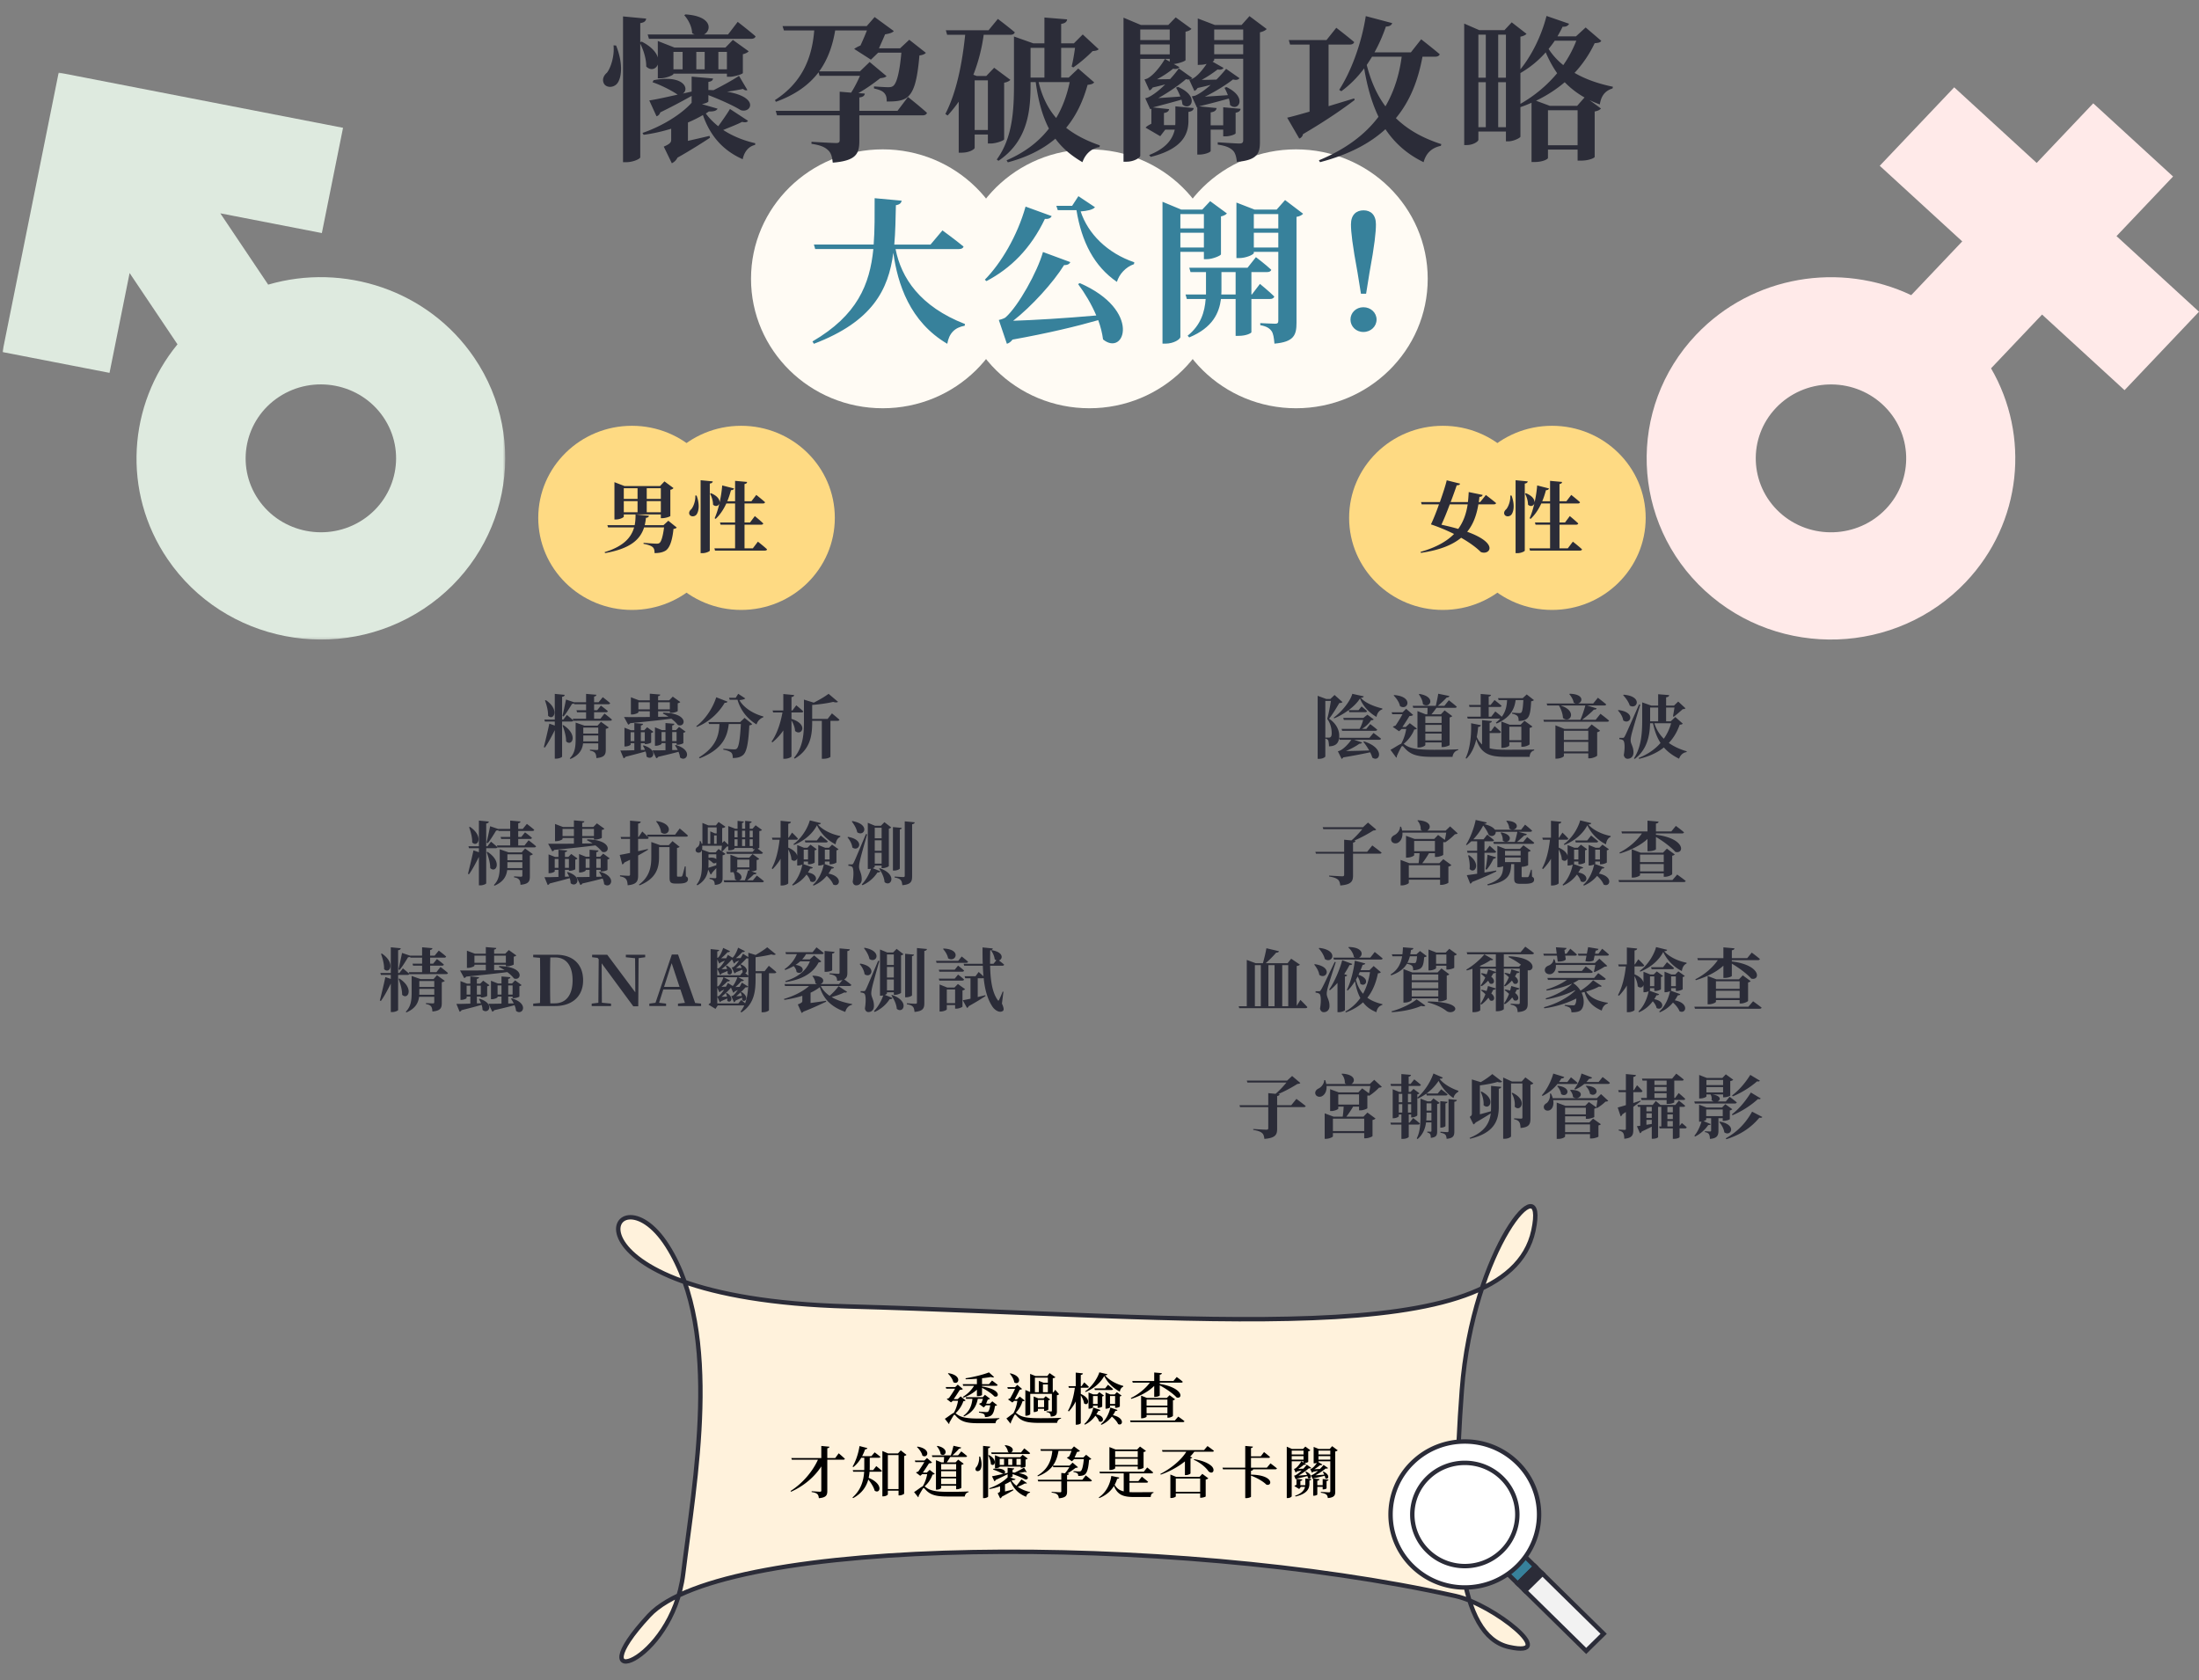 <svg width="899" height="687" viewBox="0 0 899 687" xmlns="http://www.w3.org/2000/svg" xmlns:xlink="http://www.w3.org/1999/xlink">
    <rect x="0" y="0" width="899" height="687" fill="#808080" stroke="none"/>
    <defs>
        <path id="n2d0rkhbha" d="M0 0h205.548v231.81H0z"/>
    </defs>
    <g fill="none" fill-rule="evenodd">
        <path d="M727.56 209.512c-12.405-11.373-13.085-30.546-1.515-42.74 11.57-12.195 31.077-12.864 43.484-1.49 12.406 11.372 13.087 30.546 1.516 42.74-11.571 12.195-31.078 12.863-43.484 1.49m86.423-58.926 20.857-21.982 33.722 30.912L899 127.44l-33.722-30.912 23.123-24.37-32.636-29.916-23.123 24.37-33.72-30.913-30.438 32.078 33.721 30.912-20.856 21.981c-28.964-13.735-64.882-8.114-87.94 16.185-28.353 29.882-26.687 76.867 3.715 104.736 30.4 27.868 78.203 26.23 106.557-3.651 23.057-24.3 26.26-59.91 10.303-87.353" fill="#FFEAE9"/>
        <g transform="translate(.999 29.656)">
            <mask id="ipgyhn1mzb" fill="#fff">
                <use xlink:href="#n2d0rkhbha"/>
            </mask>
            <path d="M147.3 182.854c-14.095 9.28-33.242 5.558-42.683-8.296-9.441-13.854-5.655-32.675 8.44-41.954 14.095-9.28 33.243-5.559 42.683 8.296 9.441 13.853 5.656 32.674-8.44 41.954m-38.663-96.145-19.57-29.154 41.519 8.07 8.657-43.029L22.99 0-.001 114.268l43.78 8.509 8.21-40.81 19.57 29.152c-20.21 24.587-22.833 60.242-4.02 87.85 23.135 33.948 70.057 43.068 104.596 20.328 34.54-22.739 43.818-68.86 20.682-102.808-18.813-27.607-53.357-38.793-84.18-29.78" fill="#DEEADF" mask="url(#ipgyhn1mzb)"/>
        </g>
        <path d="M414.722 113.984c0 29.23-24.106 52.924-53.844 52.924s-53.845-23.694-53.845-52.924S331.14 61.06 360.878 61.06s53.844 23.695 53.844 52.924" fill="#FFFBF4"/>
        <path d="M499.203 113.984c0 29.23-24.107 52.924-53.845 52.924s-53.844-23.694-53.844-52.924S415.62 61.06 445.358 61.06s53.845 23.695 53.845 52.924" fill="#FFFBF4"/>
        <path d="M583.683 113.984c0 29.23-24.106 52.924-53.844 52.924s-53.845-23.694-53.845-52.924S500.101 61.06 529.84 61.06s53.844 23.695 53.844 52.924" fill="#FFFBF4"/>
        <path d="M293.69 28.337h3.49v-7.122h-3.49v7.122zm-9.022 0h3.425v-7.122h-3.425v7.122zm-9.35 0h3.753v-7.122h-3.754v7.122zM264.78 14.092h19.163a3.976 3.976 0 0 1-.988-.573c-.065-2.67-1.646-5.596-3.227-7.312l.527-.318c10.932.699 10.734 6.486 7.574 8.203h9.812l3.95-5.151s4.544 3.498 7.31 5.914c-.197.7-.922 1.017-1.844 1.017h-41.75l-.527-1.78zm41.025 35.294c-.329.573-.986.764-2.436.445-1.778.954-4.939 2.163-7.705 3.308 3.886 2.543 8.495 4.387 13.105 5.405l-.065.7c-2.57.572-4.413 2.67-5.072 5.85-7.901-3.498-13.236-9.348-16.265-18.061-1.844 1.082-3.885 2.098-6.124 3.052v7.505c2.766-.635 5.861-1.335 8.824-2.035l.198.763c-2.503 1.653-7.64 4.96-13.303 8.14a4.937 4.937 0 0 1-2.304 2.29l-3.293-6.805c2.635-1.144 3.03-1.78 3.03-2.862V52.63c-3.556 1.08-7.31 1.97-11.261 2.48l-.461-.763c8.495-2.926 16.134-7.886 20.085-12.338v-2.797a253.803 253.803 0 0 1-12.842 6.74 2.22 2.22 0 0 1-1.515 1.59l-2.962-6.486c2.37-.318 6.716-1.273 11.787-2.417h-.264c-2.304-1.59-6.913-3.942-10.207-5.024l.462-.826c12.511-2.417 14.75 3.752 11.919 5.469l3.622-.828v-6.104l8.758.764c-.131.7-.527 1.207-1.91 1.399v3.306c.725 0 1.448.064 2.107.064 3.622-1.782 8.363-4.452 10.405-5.851l3.424 5.787c-.395.255-1.053.19-1.777-.445-1.383.317-3.886.763-6.52 1.145 13.5 2.288 9.746 9.03 5.531 7.504-2.831-1.781-8.495-4.325-13.17-6.105v2.543c0 .318-1.12.827-2.634 1.145l6.388 1.844c-.396.764-1.382 1.208-3.556 1.144-.396.255-.79.574-1.252.828 1.383 1.908 3.096 3.624 5.072 5.214 1.777-2.416 3.753-5.279 4.806-7.059l7.375 4.833zM268.93 26.365c-.723 1.908-2.896 2.672-4.74.827.065-3.052-1.12-6.74-2.437-9.348v46.423c0 .7-2.963 2.036-5.663 2.036h-1.383V6.714l9.483.891c-.199.954-.659 1.59-2.437 1.845v7.758l.592-.191c4.017 2.035 5.993 4.452 6.585 6.486v-6.74l6.784 2.67h20.874l3.03-3.116 6.453 4.643c-.33.445-1.25.954-2.37 1.208v7.695c-.067.382-3.36 1.526-5.4 1.526h-1.12v-1.271h-21.863v.127c0 .445-2.898 1.78-5.531 1.78h-.857v-5.66zm-17.055-7.758c2.7 6.804 2.436 12.4.726 15.136-1.187 1.97-4.216 2.416-5.533.7-1.054-1.591-.46-3.435 1.053-4.708 1.582-1.97 3.161-6.931 2.7-11.191l1.054.063zM371.2 39.657s4.874 3.815 7.77 6.486c-.196.7-.92 1.018-1.842 1.018h-25.815v10.493c0 5.214-1.316 8.076-10.865 8.84-.263-2.353-.659-4.007-1.976-5.152-1.25-1.145-2.83-1.971-6.716-2.544v-.827s8.494.509 10.14.509c1.055 0 1.383-.381 1.383-1.144V47.16h-25.615l-.528-1.845h26.143v-7.821l4.676.38c1.383-2.098 2.7-4.769 3.621-6.867H335.05l-.396-1.463c-3.885 5.152-9.548 9.221-17.451 12.083l-.394-.7c10.996-7.122 15.144-16.979 16.068-28.489h-12.382l-.592-1.781h34.44l3.227-3.69 7.837 5.725c-.527.7-1.91 1.08-3.556 1.335-.659 1.59-1.713 3.88-2.502 5.724h8.626l3.754-3.498 6.783 5.342c-.461.572-1.318.89-2.635 1.08-.922 10.748-2.371 15.264-5.334 17.362-2.041 1.335-4.742 1.463-8.034 1.463 0-1.654-.197-2.48-.921-3.371-.857-1.017-2.174-1.463-4.28-1.97v-.827c1.71.126 4.609.318 5.794.318 1.053 0 1.515-.129 2.041-.51 1.45-1.081 2.634-5.532 3.359-13.608h-9.483l-2.963 2.861-6.85-4.388c.66-.509 1.647-1.017 2.57-1.399.856-1.844 1.91-4.26 2.634-6.168h-12.973c-1.055 6.359-3.095 12.018-6.52 16.725h16.66l3.953-3.816 6.914 5.787c-.527.509-1.318.7-2.569.827-2.436 1.907-5.663 4.26-8.956 6.105l2.634.19c-.131.954-.79 1.4-2.24 1.59v5.469h15.608l4.28-5.66zM424.61 33.551c1.449 6.106 3.886 10.875 7.178 14.69 2.634-4.388 4.412-9.348 5.532-14.69h-12.71zm-3.292-1.844h5.663V19.561h-5.663v12.146zm26.01 1.972c-.527.635-1.184.826-2.7 1.018-1.842 6.55-4.542 12.464-8.757 17.55 3.951 3.117 8.626 5.407 13.763 7.187l-.132.7c-3.227.508-5.73 2.67-6.98 6.169-4.544-2.671-8.165-5.66-11.063-9.603-4.873 4.133-11.13 7.44-19.426 9.665l-.527-.825c7.507-3.244 13.17-7.632 17.318-12.974-2.568-4.96-4.345-11.065-5.399-19.015h-2.107v.891c0 10.302-.856 23.021-13.105 31.288l-.724-.51c6.453-8.838 7.046-20.03 7.046-30.715V14.918l7.903 2.799h4.543V7.16l9.285.762c-.132.955-.724 1.59-2.437 1.845v7.95h5.203l3.62-3.625 6.52 6.041c-.526.509-1.184.636-2.502.763-1.975 2.036-5.334 4.96-7.902 6.677l-.66-.38c.528-2.036 1.056-5.152 1.384-7.632h-5.663v12.146h3.096l3.885-3.688 6.519 5.66zm-48.861 19.46h5.4V32.852h-5.4v20.287zm12.05 3.815c-.065.509-3.292 1.716-5.53 1.716h-1.12v-3.687h-5.4v5.469c0 .508-2.041 1.97-5.4 1.97h-1.12V41.565a53.941 53.941 0 0 1-4.543 5.66l-.922-.635c4.61-8.904 6.915-20.86 8.1-32.37h-7.375l-.527-1.845h17.45l3.82-4.642s4.214 3.18 6.914 5.47c-.197.699-.856 1.016-1.843 1.016h-10.866a71.143 71.143 0 0 1-4.215 16.344l1.383.51h3.886l3.226-3.371 6.65 4.96c-.46.445-1.316.954-2.567 1.144v23.15zM496.392 22.168h11.853v-4.006h-11.853v4.006zm0-5.787h11.853v-4.324h-11.853v4.324zm21.467-4.515c-.46.509-1.449 1.08-2.766 1.335v44.834c0 4.642-1.053 7.44-9.416 8.14-.264-2.099-.66-3.752-1.712-4.706-1.12-1.08-2.7-1.845-6.125-2.352v-.954s7.376.508 8.89.508c1.186 0 1.515-.446 1.515-1.4V24.013h-11.853v.509c0 .19-.264.445-.66.7l4.48 2.544c-.264.508-1.054.89-2.437.636-1.712 1.334-4.149 2.988-6.52 4.26 1.78 0 3.95-.064 6.059-.127a58.085 58.085 0 0 0 3.95-4.388l5.467 3.816c-.33.508-1.251.953-2.634.508-2.766 2.162-7.178 4.96-11.525 7.059 2.7-.19 5.994-.381 9.417-.635-.461-1.145-.922-2.163-1.383-2.989l.79-.319c8.956 4.261 4.675 10.367 1.45 7.314 0-.827-.198-1.717-.462-2.607-3.029.826-7.639 2.098-12.183 3.179l7.178.7c-.132.89-.724 1.526-2.435 1.78v5.279h5.136v-7.377l7.11.636c-.13.763-.592 1.335-2.04 1.59v8.394c0 .445-2.305 1.272-4.149 1.272h-.921v-2.735h-5.136v8.713c0 .508-2.437 1.462-4.544 1.462h-.922V43.917l-.132.064-2.107-4.579s.922-.19 1.448-.318c1.976-.89 4.215-2.543 6.257-4.387-1.647.445-3.557.89-5.335 1.27-.395.637-.855 1.018-1.317 1.209l-2.108-4.579s.857-.19 1.251-.381c2.043-.954 4.348-3.815 5.862-6.105a9.425 9.425 0 0 1-2.634.382l-.988.064V7.542l6.98 2.67h10.932l3.226-3.624 7.046 5.278zm-51.694 10.366h12.051v-4.07h-12.05v4.07zm0-5.851h12.051v-4.324h-12.05v4.324zm14.356 27.091 7.507.7c-.13.763-.593 1.335-2.172 1.59v4.069c-.132 5.216-2.634 11.13-15.41 14.31l-.659-.764c6.981-2.734 9.615-6.55 10.471-10.366h-3.885l-2.042 2.67-5.992-3.497c.46-.572 1.448-1.144 2.37-1.59v-6.168c-.132.127-.328.19-.46.254l-2.042-4.515s.923-.19 1.383-.445c2.174-1.08 4.61-3.053 6.783-5.215a117.83 117.83 0 0 1-5.136 1.272c-.397.636-.856 1.018-1.318 1.208l-2.041-4.515s.79-.19 1.185-.38c2.766-1.4 5.993-5.851 7.178-8.014l1.975 1.144v-1.144h-12.05V63.63c0 .827-2.503 2.48-5.664 2.48h-1.184V7.223l7.11 2.99h11.195l3.03-3.116 6.454 4.705c-.396.445-1.251.954-2.437 1.145v11.637c-.065.382-2.766 1.4-4.807 1.59l2.304 1.273c-.328.509-1.118.954-2.568.635-1.712 1.399-4.148 3.052-6.585 4.325 1.647 0 3.49 0 5.335-.064 1.514-1.653 2.765-3.18 3.555-4.387l5.531 3.942c-.328.445-1.251.891-2.567.445-2.7 2.354-7.112 5.406-11.327 7.759 2.568-.191 5.795-.382 9.022-.636-.528-1.336-1.185-2.67-1.778-3.625l.791-.318c9.218 3.943 5.07 10.175 1.842 7.186a12.65 12.65 0 0 0-.394-1.971c-2.832.826-7.31 2.035-11.722 3.18l6.651.699c-.131.827-.658 1.336-2.107 1.59v4.96h4.61c.065-.509.065-.954.065-1.462v-6.233zM560.93 23.186c-.724 1.145-1.448 2.29-2.174 3.37 1.647 6.487 4.084 12.146 7.64 16.916 3.555-6.105 5.663-12.909 6.65-20.286H560.93zm20.61 0c-1.777 9.665-5.069 18.124-10.864 25.12 4.742 4.641 10.865 8.14 18.57 10.62l-.197.699c-3.82.826-6.058 3.053-7.047 6.677-6.848-3.307-11.852-7.885-15.606-13.481-6.388 5.85-15.08 10.428-26.736 13.481l-.461-.763c11.064-4.579 18.965-10.62 24.365-17.806-2.765-5.724-4.609-12.337-5.86-19.778-2.766 3.688-5.862 6.804-9.352 9.348l-.855-.572c4.74-7.313 9.087-18.697 10.865-30.143l10.8 2.861c-.264.828-1.055 1.399-2.569 1.399-1.317 3.816-2.897 7.377-4.675 10.557h14.883l4.214-5.342s4.675 3.625 7.572 6.106c-.196.699-.987 1.017-1.91 1.017h-5.136zm-27.722 17.68c-4.346 3.306-11.064 8.075-21.138 13.989a2.253 2.253 0 0 1-1.515 1.781l-4.938-8.52c1.975-.447 5.201-1.337 9.152-2.482V18.225h-7.968l-.526-1.844h15.41l4.015-5.024s4.48 3.434 7.31 5.85c-.196.7-.921 1.018-1.91 1.018h-8.56v25.183c3.359-1.017 6.914-2.098 10.47-3.179l.198.636zM635.609 16.635c-.79 1.209-1.646 2.29-2.502 3.37 1.581 2.481 3.622 4.707 5.993 6.615a45.92 45.92 0 0 0 5.333-9.985h-8.824zm-2.766 42.736h12.116V45.062h-12.116v14.31zm14.95-19.524a35.819 35.819 0 0 1-8.101-6.232c-3.358 2.862-7.244 5.406-11.722 7.568l5.663 2.099h11.13l3.03-3.435zm-26.21 2.607c5.927-3.37 10.997-7.695 15.014-12.527-1.844-2.608-3.36-5.47-4.676-8.522a41.294 41.294 0 0 1-10.338 8.459v12.59zm-9.089 9.54h3.162V33.615h-3.162v18.38zm0-20.223h3.162V14.156h-3.162V31.77zm-8.098 20.222h3.029V33.614h-3.03v18.38zm0-20.222h3.029V14.156h-3.03V31.77zM654.64 16.7c-.46.7-1.119.827-2.7.954a48.1 48.1 0 0 1-8.23 12.146c4.279 2.481 9.482 4.389 15.672 5.66l-.132.7c-3.096.955-4.676 3.052-5.202 6.55-1.515-.572-2.898-1.144-4.215-1.78l4.675 3.434c-.46.508-1.12.953-2.567 1.208v18.57c0 .381-2.174 1.526-5.73 1.526h-1.252V61.15h-12.116v3.435c0 .445-2.041 1.653-5.531 1.653h-1.185v-24.23c-1.45.636-2.964 1.273-4.544 1.781v12.083c-.067.509-2.832 1.908-4.94 1.908h-.987v-4.006h-11.26v3.37c0 .7-2.108 2.162-4.807 2.162h-.989V9.64l6.125 2.671h10.34l2.962-3.18 6.058 4.707c-.396.445-1.317.953-2.502 1.144v13.355c4.346-5.343 8.495-13.291 10.667-21.813l9.22 3.18c-.33.763-1.186 1.335-2.633 1.208-.66 1.4-1.383 2.671-2.108 3.942h7.572l3.951-3.624 6.388 5.469z" fill="#2B2C38"/>
        <path d="M366.13 101.824c2.305 11.764 9.943 23.466 28.383 30.652l-.132.7c-4.017.699-6.388 3.052-7.113 7.377-15.343-9.03-20.282-24.484-22.059-37.202-1.977 15.135-8.561 28.108-32.465 37.202l-.593-.955c18.308-10.683 23.443-23.274 24.892-37.774h-23.772l-.527-1.844h24.43c.462-5.978.396-12.338.396-18.952l11.063 1.018c-.198.955-.79 1.59-2.372 1.844-.13 5.533-.196 10.938-.657 16.09h14.816l4.873-5.788s5.335 3.88 8.627 6.614c-.198.7-.922 1.018-1.91 1.018h-25.88zM447.658 84.717c-.856 1.017-3.161 1.527-5.86 1.716 2.962 9.094 10.865 17.044 21.928 20.796l-.132.764c-3.358 1.144-6.058 4.133-6.98 7.25-9.285-6.36-14.421-16.345-16.529-29.317h-7.64l-.591-1.78h6.454l2.567-3.944 6.783 4.515zm-6.19 31.034c25.353 11.065 18.373 30.27 9.483 23.021-.329-2.544-.988-5.214-1.975-7.886-8.628 2.48-20.48 5.342-35.034 7.95-.658.89-1.448 1.462-2.304 1.716l-3.293-9.73s1.975-.445 2.766-1.081c5.202-4.578 13.038-18.695 15.277-26.71l11.195 4.135c-.33.7-1.12 1.27-2.567 1.208-4.412 7.123-13.238 16.852-20.81 22.766 8.297-.254 21.073-1.017 33.98-2.162-1.976-4.642-4.677-9.157-7.442-12.846l.724-.38zm-11.524-27.41c-.329.764-1.185 1.273-2.765 1.146-5.796 12.146-13.961 20.222-23.905 25.437l-.659-.572c6.651-6.741 13.303-17.933 16.66-29.889l10.67 3.879zM512.592 101.188h10.01v-6.042h-10.01v6.042zm0-7.823h10.01v-5.85h-10.01v5.85zm20.151-5.977c-.462.508-1.383 1.08-2.701 1.272v43.307c0 5.024-1.053 7.823-9.021 8.522-.198-2.353-.461-4.134-1.185-5.151-.857-1.145-1.977-1.908-4.61-2.417v-.826s4.94.254 6.124.254c.988 0 1.251-.382 1.251-1.208v-28.173h-10.01v.445c0 .637-3.094 2.1-6.058 2.1h-1.053V82.808l7.375 2.862h9.088l3.424-3.879 7.376 5.596zm-27.593 33.006v-9.158h-5.795v7.186c0 .635 0 1.271-.065 1.972h5.86zm6.454 1.844v13.609c-.066.317-1.976 1.462-5.268 1.462h-1.186v-15.071h-5.991c-.726 5.596-3.294 11.7-12.974 15.707l-.659-.7c5.467-4.388 6.982-9.793 7.376-15.007h-7.704l-.527-1.844h8.363v-9.158h-6.322l-.527-1.781h23.839l3.423-4.324s3.953 2.988 6.257 5.151c-.132.635-.79.954-1.712.954h-6.388v9.158h.197l3.292-4.325s3.69 2.988 5.862 5.15c-.197.7-.856 1.019-1.778 1.019h-7.573zm-29.04-21.05h9.613v-6.042h-9.613v6.042zm0-7.823h9.613v-5.85h-9.613v5.85zm0 9.603v34.786c0 .954-2.766 2.735-6.058 2.735h-1.252V82.491l7.638 3.18h8.627l3.228-3.434 6.848 5.024c-.396.445-1.186.953-2.436 1.208v15.517c-.067.509-3.426 1.971-5.73 1.971h-1.252v-2.99h-9.613zM562.51 91.712c0 3.18-.526 8.395-2.634 19.779l-1.383 8.584h-2.106l-1.383-8.584c-2.107-11.384-2.7-16.599-2.7-19.779 0-3.879 2.173-5.723 5.136-5.723s5.07 1.844 5.07 5.723m-10.404 38.92c0-2.735 2.238-5.024 5.268-5.024 3.096 0 5.4 2.29 5.4 5.024 0 2.798-2.304 5.088-5.4 5.088-3.03 0-5.268-2.29-5.268-5.088" fill="#37819B"/>
        <path d="M296.645 211.717c0 20.79-17.147 37.642-38.297 37.642-21.152 0-38.297-16.852-38.297-37.642 0-20.79 17.145-37.643 38.297-37.643 21.15 0 38.297 16.853 38.297 37.643" fill="#FEDA83"/>
        <path d="M341.294 211.717c0 20.79-17.146 37.642-38.297 37.642-21.151 0-38.297-16.852-38.297-37.642 0-20.79 17.146-37.643 38.297-37.643 21.15 0 38.297 16.853 38.297 37.643" fill="#FEDA83"/>
        <path d="M264.4 209.428h5.764v-4.545h-5.763v4.545zm0-5.468h5.764v-4.355h-5.763v4.355zm-9.384 5.468h5.632v-4.545h-5.632v4.545zm0-5.468h5.632v-4.355h-5.632v4.355zm15.148 6.358h-15.148v.89c0 .35-1.646 1.177-3.228 1.177h-.593v-15.259l4.117 1.59h14.523l1.812-1.91 3.687 2.735c-.196.255-.592.573-1.283.7v10.714c-.033.223-1.977.89-3.227.89h-.66v-1.527zm6.522 5.374c-.265.253-.659.476-1.352.54-.46 4.578-1.48 7.724-3.193 8.869-1.12.668-2.47 1.018-4.545 1.018 0-1.018-.132-1.907-.757-2.417-.627-.603-2.107-1.081-3.754-1.367l.032-.413c1.746.16 4.511.35 5.302.35.56 0 .889-.064 1.185-.286.791-.541 1.45-3.02 1.878-6.358h-8.167c-1.581 4.959-5.632 8.678-15.94 10.491l-.197-.383c7.707-2.351 10.868-5.944 12.053-10.108h-10.636l-.298-.923h11.164c.296-1.399.364-2.892.364-4.387l5.466.54c-.067.51-.462.796-1.219.86a20.976 20.976 0 0 1-.494 2.987h7.673l1.976-1.811 3.459 2.798zM309.844 221.444s2.371 1.845 3.754 3.148c-.067.35-.462.51-.923.51h-20.353l-.263-.923h8.464v-9.664h-5.928l-.263-.923h6.191v-7.757h-3.59c-1.151 2.512-2.601 4.642-4.346 6.295l-.429-.254c.757-1.685 1.417-3.782 1.944-6.04-.363 1.018-1.581 1.462-2.603.477.034-1.526-.592-3.337-1.217-4.483l.394-.19c2.8 1.177 3.622 2.734 3.491 3.847.528-2.258.89-4.642 1.087-7.025l4.84 1.238c-.13.414-.526.7-1.25.7-.429 1.589-.923 3.115-1.515 4.514h3.194v-8.33l4.907.445c-.065.445-.263.732-1.054.86v7.025h2.832l1.976-2.575s2.24 1.75 3.59 2.99c-.099.347-.428.506-.89.506h-7.508v7.757h2.273l1.942-2.606s2.174 1.78 3.459 3.02c-.098.351-.462.51-.922.51h-6.752v9.663h3.392l2.076-2.735zM291.4 196.807c-.1.445-.33.764-1.219.89v27.405c0 .317-1.58 1.048-2.996 1.048h-.759v-29.82l4.974.477zm-6.62 5.787c1.318 3.592.955 6.358 0 7.724-.69.921-2.174 1.05-2.799.192-.526-.795-.131-1.685.625-2.322.858-.985 1.812-3.432 1.647-5.594h.527z" fill="#2B2C38"/>
        <path d="M628.144 211.717c0 20.79-17.146 37.642-38.297 37.642-21.151 0-38.297-16.852-38.297-37.642 0-20.79 17.146-37.643 38.297-37.643 21.15 0 38.297 16.853 38.297 37.643" fill="#FEDA83"/>
        <path d="M672.793 211.717c0 20.79-17.146 37.642-38.297 37.642-21.151 0-38.297-16.852-38.297-37.642 0-20.79 17.146-37.643 38.297-37.643 21.15 0 38.297 16.853 38.297 37.643" fill="#FEDA83"/>
        <path d="M592.708 206.186c-1.088 2.925-2.306 5.943-3.426 8.33 2.635.57 4.874 1.143 6.883 1.716 2.175-2.988 3.294-6.358 3.854-10.046h-7.311zm14.754-3.814s2.6 1.97 4.181 3.305c-.098.35-.46.509-.954.509h-6.29c-.725 4.324-2.043 8.107-4.579 11.222 13.437 4.865 9.024 9.76 5.566 8.266-2.008-2.004-4.84-4.007-8.035-5.818-3.557 2.923-8.76 5.054-16.433 6.166l-.199-.381c6.423-1.844 10.77-4.322 13.734-7.343-3.161-1.558-6.455-2.926-9.451-3.91.954-2.003 2.206-5.055 3.292-8.202h-7.08l-.264-.922h7.707c1.252-3.529 2.371-6.994 2.799-8.902l5.467 1.368c-.1.35-.362.668-1.383.668-.56 1.685-1.45 4.163-2.471 6.866h7.048c.165-1.335.263-2.734.33-4.101l5.696 1.176c-.13.54-.56.795-1.317.795-.065.731-.163 1.43-.263 2.13h.56l2.339-2.892zM643.024 221.444s2.37 1.845 3.754 3.148c-.067.35-.462.51-.923.51h-20.353l-.263-.923h8.464v-9.664h-5.928l-.264-.923h6.192v-7.757h-3.59c-1.151 2.512-2.602 4.642-4.347 6.295l-.428-.254c.757-1.685 1.417-3.782 1.943-6.04-.363 1.018-1.58 1.462-2.602.477.033-1.526-.592-3.337-1.217-4.483l.394-.19c2.8 1.177 3.622 2.734 3.491 3.847.527-2.258.89-4.642 1.087-7.025l4.84 1.238c-.13.414-.526.7-1.25.7-.429 1.589-.923 3.115-1.515 4.514h3.194v-8.33l4.907.445c-.066.445-.263.732-1.054.86v7.025h2.832l1.976-2.575s2.24 1.75 3.59 2.99c-.1.347-.428.506-.89.506h-7.508v7.757h2.272l1.943-2.606s2.174 1.78 3.459 3.02c-.098.351-.462.51-.922.51h-6.752v9.663h3.392l2.076-2.735zm-18.443-24.637c-.1.445-.33.764-1.219.89v27.405c0 .317-1.58 1.048-2.997 1.048h-.758v-29.82l4.974.477zm-6.62 5.787c1.318 3.592.955 6.358 0 7.724-.691.921-2.174 1.05-2.799.192-.527-.795-.131-1.685.625-2.322.858-.985 1.812-3.432 1.647-5.594h.527zM238.462 299.899h6.118v-2.431h-6.118v2.43zm6.118 3.192v-2.402h-6.118v1.328c0 .368 0 .707-.029 1.074h6.147zm1.112-7.997 3.19 2.317c-.205.226-.614.453-1.228.566v8.45c0 2.034-.44 3.193-3.835 3.503-.058-.932-.175-1.639-.556-2.09-.351-.453-.908-.764-2.078-.962v-.395s2.312.14 2.839.14c.41 0 .556-.169.556-.536v-2.176h-6.206c-.293 2.345-1.404 4.776-5.18 6.386l-.264-.282c2.225-2.176 2.4-5.03 2.4-7.998v-6.612l3.63 1.27h5.328l1.404-1.58zm-15.367 1.357c6.205 4.041 3.454 8.958 1.111 6.64.03-2.119-.76-4.662-1.463-6.527l.352-.113zm-7.143-10.202c5.796 3.956 3.103 8.619.878 6.358.088-2.035-.614-4.465-1.258-6.245l.38-.113zm23.945 5.482s1.931 1.441 3.043 2.459c-.058.31-.32.452-.76.452l-14.988.028-.028-.113c-.089.283-.381.424-.791.424h-3.805v14.328c0 .281-1.26.848-2.372.848h-.614v-11.643c-1.23 2.458-2.634 5.143-4.04 7.092l-.439-.14c.615-2.488 1.58-6.444 2.254-9.609l2.225.763v-1.639h-4.04l-.233-.791h4.273v-10.513l4.068.396c-.088.396-.292.707-1.082.79v9.327h.497l1.464-1.894s1.58 1.3 2.605 2.205l-.176-.65h5.416v-2.657h-3.69l-.233-.819h3.923v-2.458h-4.8l-.118-.34a1.407 1.407 0 0 1-.819.17c-1.025 1.695-2.283 3.758-3.455 5.172l-.468-.199c.41-1.696.996-4.436 1.464-6.725l3.278 1.102h4.918v-3.42l4.215.368c-.058.367-.263.621-.937.735v2.317h1.845l1.697-2.063s1.903 1.412 3.015 2.43c-.089.31-.352.453-.79.453h-5.767v2.458h1.259l1.522-1.894s1.785 1.3 2.84 2.262c-.089.31-.38.451-.791.451h-4.83v2.657h2.576l1.669-2.12zM274.814 303.006h1.785v-3.73h-1.785v3.73zm-4.361.001h1.61v-3.73h-1.61v3.73zm-1.405-13h4.8v-2.91h-4.8v2.91zm7.171 14.554c7.348 2.063 4.45 7.263 1.787 5.115-.06-.763-.293-1.555-.616-2.317-1.99.537-4.654 1.215-8.283 2.035a1.125 1.125 0 0 1-.82.593l-1.552-3.222c1.171.028 3.045 0 5.329-.056v-2.883h-1.611v.283c0 .197-1.229.79-2.312.79h-.38v-7.544l2.839 1.13h1.464v-2.882l3.629.31c-.03.34-.235.594-.879.679v1.893h1.552l1.259-1.3 2.664 1.95c-.148.17-.468.339-.908.452v4.21c-.03.2-1.435.679-2.313.679h-.468v-.65h-1.786v2.826l2.254-.028a14.344 14.344 0 0 0-1.112-1.893l.263-.17zm-14.225-1.555h1.609v-3.645h-1.61v3.645zm-.996-12.998h4.655v-2.911h-4.655v2.91zm-3.19 12.998h1.522v-3.645h-1.522v3.645zm7.845-12.208h-4.655v.425c0 .226-1.405.875-2.634.875h-.44v-7.036l3.279 1.243h4.45v-2.712l4.273.367c-.058.34-.234.565-.878.649v1.696h4.537l1.463-1.497 3.074 2.204c-.146.198-.527.395-1.054.508v3.165c0 .226-1.639.764-2.634.764h-.586v-.65h-4.8v2.26l4.244-.056a21.512 21.512 0 0 0-2.283-1.272l.117-.367c10.918.197 9.045 6.33 6 5.03-.496-.678-1.433-1.64-2.692-2.572-4.04.537-9.397 1.103-16.803 1.837-.204.34-.526.537-.82.594l-1.697-3.109c2.225.028 5.972.028 10.539-.028v-2.318zm-2.518 13.933c6.498 2.034 3.57 6.613 1.17 4.55 0-.679-.146-1.385-.38-2.064-1.931.566-4.595 1.271-8.196 2.177a1.12 1.12 0 0 1-.79.621l-1.318-3.193c1.2.028 3.25-.029 5.709-.113v-2.883h-1.523v.622c0 .198-1.142.735-2.166.735h-.351v-7.687l2.664 1.046h1.376v-2.94l3.57.312c-.058.339-.263.593-.906.678v1.95h1.375l1.2-1.215 2.576 1.865c-.146.169-.498.367-.936.452v3.9c-.03.197-1.347.65-2.167.65h-.439v-.368h-1.61v2.798l1.697-.057c-.233-.62-.555-1.187-.848-1.667l.293-.169zM304.698 285.543c-.351.367-1.318.593-2.4.678 1.521 2.826 5.298 5.51 9.806 6.698l-.058.338c-1.318.452-2.4 1.64-2.753 2.911-3.805-2.29-6.586-5.85-7.785-10.09h-3.191l-.264-.79h2.723l1.024-1.64 2.898 1.895zm-.293 7.94 3.133 2.572c-.236.226-.586.424-1.2.509-.351 7.008-1.025 10.908-2.634 12.18-.997.79-2.196 1.158-4.128 1.158 0-.96-.147-1.781-.645-2.232-.585-.51-1.815-.961-3.22-1.187v-.396c1.494.141 3.747.283 4.45.283.527 0 .79-.085 1.054-.311.878-.707 1.375-4.437 1.668-10.06h-4.946c-.557 4.888-2.255 10.23-11.885 14.016l-.293-.367c7.348-4.465 8.168-9.44 8.372-13.65h-4.244l-.263-.79h12.966l1.815-1.725zm-6.996-6.64c-.146.31-.41.537-1.142.48-2.136 3.646-5.942 7.715-11.386 9.862l-.234-.282c4.07-3.052 6.966-7.97 8.166-11.84l4.596 1.78zM340.113 291.646s1.903 1.555 3.075 2.6c-.09.311-.381.453-.792.453H339.5v14.695c-.03.17-1.083.818-2.869.818h-.644V294.7h-3.95v.508c0 5.03-.528 11.105-7.143 14.95l-.294-.34c3.63-4.21 4.07-9.524 4.07-14.695v-9.099l4.01 1.243c2.253-1.13 4.712-2.571 6.058-3.618l3.865 3.279c-.38.311-1.054.311-1.99.028-2.108.51-5.504 1.018-8.577 1.244v5.708h6.322l1.756-2.26zm-16.538 2.261c7.23 2.233 4.04 7.263 1.463 4.918-.058-1.414-.732-3.08-1.463-4.296v14.723c0 .283-1.405.96-2.664.96h-.673v-11.586a23.124 23.124 0 0 1-4.479 4.89l-.322-.34c2.255-3.193 3.69-7.63 4.45-11.897h-3.806l-.234-.82h4.391v-6.725l4.42.424c-.059.424-.293.705-1.083.819v5.482h.38l1.581-2.118s1.815 1.497 2.87 2.486c-.09.31-.382.452-.791.452h-4.04v2.628z" fill="#2B2C38"/>
        <path d="M595.042 652.495c-116.808-25.96-299.505-24.564-329.698 7.984-30.193 32.547 9.415 20.145 13.96-17.108 4.546-37.253 16.173-98.413-6.493-134.045-22.665-35.631-51.885 21.318 73.881 24.782 143.859 3.962 269.443 19.035 280.19-30.96 6.108-28.42-24.868 7.044-29.25 65.185-4.384 58.14-1.624 100.409 19.317 105.015 20.94 4.608-6.142-17.35-21.907-20.853" fill="#FFF2DC"/>
        <path d="M595.042 652.495c-116.808-25.96-299.505-24.564-329.698 7.984-30.193 32.547 9.415 20.145 13.96-17.108 4.546-37.253 16.173-98.413-6.493-134.045-22.665-35.631-51.885 21.318 73.881 24.782 143.859 3.962 269.443 19.035 280.19-30.96 6.108-28.42-24.868 7.044-29.25 65.185-4.384 58.14-1.624 100.409 19.317 105.015 20.94 4.608-6.142-17.35-21.907-20.853z" stroke="#2B2C38" stroke-width="1.8"/>
        <path d="M400.238 577.123c.88.07 2.474.184 2.926.184.381 0 .572-.022.761-.16.357-.23.69-1.195.903-2.618h-1.76l-.903.872-1.927-1.447c.239-.161.619-.321.999-.436.214-.528.452-1.125.619-1.63h-2.117c-.62 3.398-2.332 5.695-5.686 7.21l-.142-.321c2.425-1.769 3.353-4.064 3.64-6.89h-2.57l-.214-.666h7.017l.88-.986 2.07 1.584c-.142.184-.5.321-.927.413-.191.459-.452 1.102-.643 1.63h1.499l1.021-.964 1.975 1.562c-.166.16-.428.275-.903.321-.262 2.09-.785 3.467-1.713 4.019-.57.344-1.404.55-2.378.528 0-.483-.095-.965-.428-1.217-.358-.253-1.166-.483-2.022-.62l.023-.368zm-.857-13.456c-1.546.115-3.092.206-4.566.206l-.096-.39c3.33-.482 7.47-1.562 9.586-2.411l2.118 1.905c-.214.184-.69.208-1.308-.022a50.955 50.955 0 0 1-3.64.505v2.435h2.83l1.262-1.493s1.428 1.033 2.306 1.791c-.07.252-.309.368-.642.368h-5.756v.298c8.16 1.171 6.993 4.845 5.019 4.018-.784-.873-2.712-2.319-5.02-3.49v2.916c0 .115-.665.483-1.735.483h-.358v-2.641c-1.45 1.355-3.329 2.434-5.47 3.26l-.239-.344c1.927-1.148 3.52-2.801 4.544-4.5h-4.448l-.19-.666h5.803v-2.228zm-11.655-2.274c5.9.92 4.162 5.076 2.022 3.675-.262-1.217-1.31-2.642-2.213-3.514l.19-.16zm7.017 11.115c-.142.23-.38.275-.88.321-.547 1.677-1.665 3.514-3.211 4.938.071.045.167.091.261.184 1.928 1.675 4.71 1.997 9.706 1.997 2.782-.023 5.114-.023 7.945-.184v.298c-.952.162-1.475.919-1.595 1.792h-7.087c-5.044 0-7.208-.758-9.278-3.168-.333-.392-.571-.346-.786.022-.428.689-1.189 1.951-1.735 3.008.071.207.023.345-.144.46l-1.664-2.136c1.189-.712 2.974-2.205 3.64-2.388.856-1.401 1.474-3.33 1.76-4.983h-2.093l-.785.665-1.76-1.354c.237-.138.57-.276.902-.392.786-1.078 1.857-2.686 2.522-3.856h-3.615l-.215-.667h3.902l1.023-.988 2.094 1.792c-.214.23-.715.345-1.262.367-.666 1.033-1.688 2.618-2.498 3.767h1.642l1.19-1.103 2.021 1.608zM426.374 569.178h2.022v-3.192h-2.022v3.192zm-2.047 6.108h2.522v-2.94h-2.522v2.94zm-1.236-12.055v5.947h1.618v-4.639l1.974.781h1.713v-2.09h-5.305zm3.758 13.593v-.872h-2.521v.804c0 .138-.762.529-1.475.529h-.262v-6.362l1.856.758h2.21l.858-.85 1.808 1.31c-.095.137-.381.298-.738.343v3.766c-.022.162-.88.574-1.45.574h-.286zm-5.66 1.31c0 .206-.858.666-1.69.666h-.31v-10.518l1.952.804v-7.394l2.188.873h4.828l.929-1.195 2.378 1.654c-.166.23-.476.367-1.07.436v5.718h.309l.69-.987 1.593 1.814c-.166.16-.523.344-.903.414v6.59c0 1.286-.357 2.044-2.522 2.135 0-.574-.095-.873-.31-1.194-.213-.298-.666-.529-1.427-.643v-.322s1.142.069 1.831.069c.262 0 .381-.046.381-.253v-6.957h-8.848v8.29zm-8.137-16.672c5.447 1.286 3.545 5.168 1.593 3.674-.142-1.217-1.022-2.64-1.807-3.536l.214-.138zm5.876 11.114c-.167.207-.404.253-.904.276a11.464 11.464 0 0 1-2.784 4.753c.167.024.287.093.453.23 1.95 1.7 4.781 1.975 9.943 1.975 2.878-.023 5.21-.023 8.135-.16v.298c-.951.16-1.474.919-1.617 1.768h-7.256c-5.256 0-7.445-.712-9.467-3.123-.357-.39-.57-.322-.76.045a39.878 39.878 0 0 0-1.428 2.918c.07.183.047.32-.119.458l-1.69-2.112c.856-.55 2.094-1.607 2.856-2.09.808-1.447 1.403-3.42 1.617-5.098h-1.262l-.76.689-1.784-1.286c.214-.16.548-.321.856-.412a43.96 43.96 0 0 0 2.022-3.928h-2.95l-.214-.666h3.164l.904-.964 1.975 1.7c-.19.16-.549.275-.976.32-.523 1.057-1.38 2.71-2.045 3.905h.926l1.143-1.102 2.022 1.606zM453.793 574h2.094v-3.26h-2.094V574zm2.094 1.562v-.896h-2.094v.713c0 .137-.808.527-1.568.527h-.263v-6.636l1.95.803h1.785l.904-.918 1.927 1.4c-.12.138-.381.3-.714.345v4.133c-.024.138-.976.53-1.619.53h-.308zm.976.895c-.096.253-.31.391-.882.367a10.805 10.805 0 0 1-.998 1.746c5.043 1.102 4.044 4.616 2.116 3.628-.403-.988-1.473-2.18-2.544-3.054-1.07 1.378-2.497 2.617-4.306 3.376l-.19-.299c2.093-1.653 3.402-4.454 3.877-6.773l2.927 1.009zm-3.902-10.31s1.308 1.033 2.07 1.768c-.048.253-.286.367-.595.367h-6.827l-.19-.666h4.377l1.165-1.47zM446.847 574h1.88v-3.26h-1.88V574zm.096-3.927h1.594l.904-.895 1.879 1.378c-.096.137-.358.298-.714.344v4.133c0 .162-.951.53-1.57.53h-.31v-.897h-1.88v.713c0 .137-.807.527-1.568.527h-.262v-6.613l1.927.78zm5.78-8.243c-.095.275-.309.413-.951.46 1.665 1.95 4.543 3.558 7.446 4.316v.322c-.882.321-1.263 1.172-1.404 2.021-2.737-1.424-5.066-3.698-6.376-6.407-1.45 2.686-4.21 5.166-7.659 6.567l-.166-.275c2.688-1.815 4.994-5.167 5.828-7.785l3.281.78zm-2.83 14.627c-.12.253-.31.391-.88.367-.239.46-.5.943-.786 1.401 4.02.828 2.783 3.859 1.071 2.848-.19-.757-.81-1.63-1.475-2.273-1.046 1.447-2.475 2.801-4.33 3.651l-.189-.298c1.95-1.678 3.187-4.479 3.662-6.705l2.926 1.009zm-8.04-6.567c4.661 2.066 2.901 5.212 1.332 3.835-.095-1.034-.737-2.319-1.332-3.284v11.367c0 .23-.833.643-1.643.643h-.427v-9.507a17.529 17.529 0 0 1-2.83 4.11l-.334-.298c1.499-2.595 2.355-6.04 2.806-9.391h-2.45l-.189-.667h2.997v-5.534l2.949.321c-.07.322-.262.55-.88.643v4.57h.333l1.07-1.539s1.19 1.08 1.904 1.838c-.072.252-.309.368-.643.368h-2.663v2.525zM468.749 577.813h8.516v-2.481h-8.516v2.48zm0-3.147h8.516v-2.48h-8.516v2.48zm8.516 4.938v-1.125h-8.516v.688c0 .206-.999.666-1.903.666h-.333v-9.254l2.378.942h8.136l1.118-1.126 2.26 1.677c-.143.16-.475.344-.881.436v6.338c-.023.207-1.093.758-1.878.758h-.381zm-14.962-8.038c3.187-1.538 6.018-3.927 7.802-6.292h-7.018l-.19-.667h8.968v-3.489l3.14.276c-.047.321-.239.55-.88.642v2.571h5.59l1.355-1.652s1.547 1.125 2.475 1.952c-.072.252-.31.367-.643.367h-8.777v.505c9.729 1.608 9.562 6.293 6.923 5.558-1.452-1.608-4.473-3.675-6.923-4.96v4.11c0 .206-.975.597-1.856.597h-.404v-4.478c-2.307 2.273-5.59 4.087-9.349 5.282l-.213-.322zm19.387 7.578s1.57 1.08 2.545 1.883c-.072.252-.31.367-.643.367h-21.408l-.19-.666h18.315l1.381-1.584zM342.88 594.154s1.594 1.332 2.521 2.25c-.048.253-.309.368-.666.368h-6.517v12.767c0 1.7-.405 2.71-3.45 2.963-.095-.758-.237-1.332-.642-1.677-.404-.367-.999-.643-2.307-.826v-.345s2.783.207 3.354.207c.475 0 .595-.16.595-.482v-9.874c-2.736 4.248-6.993 7.922-12.346 10.356l-.239-.299c4.997-3.123 9.135-8.151 11.205-12.79H323.73l-.214-.667h12.252v-4.959l3.329.321c-.048.322-.284.551-.879.62v4.018h3.234l1.428-1.951zM362.973 608.782h4.377v-13.916h-4.377v13.916zm7.612-14.008c-.143.207-.499.39-.952.482v15.409c-.047.184-1.118.712-1.95.712h-.333v-1.952h-4.377v1.493c0 .275-.832.826-1.855.826h-.381v-18.531l2.33.987h4.045l1.141-1.24 2.332 1.814zm-12.345 4.615s1.427 1.126 2.307 1.93c-.071.252-.333.367-.643.367h-4.4c-.072.826-.19 1.653-.381 2.503 6.327 2.64 4.638 6.797 2.45 5.236-.356-1.47-1.522-3.215-2.592-4.57-.762 2.802-2.475 5.603-6.209 7.624l-.261-.254c3.567-3.167 4.543-6.98 4.78-10.54h-4.471l-.19-.642h4.685c.024-.46.024-.919.024-1.355v-3.72h-1.237c-.904 1.539-1.998 2.847-3.235 3.812l-.309-.207c1.237-2.066 2.355-5.212 2.83-8.381l3.212.827c-.095.297-.38.505-.928.505a20.03 20.03 0 0 1-1.213 2.801h3.782l1.332-1.561s1.451 1.033 2.355 1.86c-.047.23-.285.344-.618.344h-3.735v3.72c0 .436-.023.896-.023 1.355h1.403l1.285-1.654zM384.756 606.738h6.137v-2.319h-6.137v2.32zm0-2.985h6.137v-2.297h-6.137v2.297zm0-2.963h6.137v-2.25h-6.137v2.25zm-1.5-9.667c5.258 1.148 3.189 4.822 1.285 3.352-.094-1.102-.856-2.411-1.546-3.191l.262-.161zm-2.092 4.547-.19-.667h7.73c.405-1.17.834-2.778 1.095-3.926l3.163.712c-.071.252-.357.46-.88.46-.642.803-1.712 1.882-2.711 2.754h2.307l1.308-1.63s1.499 1.102 2.379 1.93c-.047.252-.31.367-.643.367h-6.254a22.42 22.42 0 0 1-1.428 2.204h3.615l1.07-1.125 2.26 1.676c-.166.184-.5.368-.951.46v9.368c-.024.162-1.071.597-1.785.597h-.356v-1.446h-6.137v.919c0 .229-.88.689-1.785.689h-.332v-12.057l2.235.919h.952c.072-.689.12-1.539.143-2.204h-4.805zm-6.066-4.249c5.851.919 4.162 5.075 1.998 3.674-.262-1.24-1.284-2.64-2.236-3.514l.238-.16zm7.041 11.115c-.167.206-.404.275-.904.32-.548 1.632-1.666 3.445-3.234 4.824.095.046.213.115.332.206 1.95 1.699 4.734 2.02 9.728 2.02 2.784-.022 5.116-.022 7.923-.16v.299c-.952.16-1.451.918-1.57 1.768h-7.113c-5.019 0-7.208-.759-9.278-3.193-.332-.367-.57-.321-.784.046-.428.69-1.19 1.953-1.713 3.008.072.208.024.346-.142.46l-1.69-2.135c1.143-.667 2.808-2.067 3.545-2.366.857-1.355 1.523-3.284 1.807-4.937H377l-.784.666-1.76-1.355a4.02 4.02 0 0 1 .95-.39c.762-1.102 1.808-2.687 2.475-3.857h-3.663l-.214-.667h3.925l1.046-1.01 2.07 1.814c-.214.23-.69.344-1.262.367a89.358 89.358 0 0 1-2.497 3.767h1.64l1.144-1.103 2.07 1.608zM415.553 598.93h1.76v-2.503h-1.76v2.503zm-3.353 0h1.64v-2.503h-1.64v2.503zm-3.498 0h1.784v-2.503h-1.784v2.503zm8.611 1.102v-.435h-8.61v.115c0 .16-.88.527-1.642.527h-.285v-5.304l2.07.826h8.253l.976-.987 2.068 1.516c-.117.16-.475.344-.878.413v2.847c-.025.162-1 .482-1.619.482h-.333zm-11.156.437c5.448-.62 5.448 2.25 3.782 2.02-.879-.482-2.664-1.308-3.95-1.675l.168-.345zm-.927-6.682h7.303a1.931 1.931 0 0 1-.476-.254c-.072-.895-.69-1.952-1.31-2.548l.215-.16c3.712.459 3.497 2.571 2.355 2.962h4.116l1.308-1.655s1.499 1.15 2.403 1.953c-.071.253-.333.368-.642.368H405.42l-.19-.666zm14.605 12.538c-.12.184-.356.253-.832.137-.666.39-1.856.942-2.903 1.4 1.475 1.012 3.187 1.723 5.02 2.114l-.024.253c-.785.16-1.356.757-1.594 1.699-2.973-1.172-5.09-3.238-6.352-6.292-.665.39-1.427.804-2.283 1.171v2.94c1.023-.23 2.189-.53 3.379-.804l.07.298c-.904.528-2.711 1.585-4.661 2.595a1.6 1.6 0 0 1-.762.757l-1.023-2.135c.832-.391.975-.574.975-.941v-1.884a24.734 24.734 0 0 1-4.281 1.126l-.19-.298c3.162-1.057 6.041-2.895 7.564-4.502v-1.263c-1.237.62-2.831 1.425-4.877 2.343-.095.299-.285.482-.523.551l-.998-2.044c1.164-.184 3.757-.78 6.398-1.401v-2.066l2.71.253c-.022.229-.189.435-.688.504v1.148c.308.023.595.047.88.07 1.308-.598 3.068-1.562 3.83-2.045l1.07 1.838c-.143.091-.357.045-.618-.138-.524.138-1.57.367-2.665.55 5.068.804 3.973 3.01 2.569 2.528-1.07-.621-3.306-1.54-5.066-2.136v.919c0 .136-.476.367-1.024.482l2.261.666c-.12.252-.476.39-1.213.367l-.405.275a9.168 9.168 0 0 0 1.974 2.067c.714-.85 1.546-1.93 2.046-2.618l2.236 1.516zm-15.51-11.46c3.902 2.16 2.142 5.03.762 3.72 0-1.17-.547-2.64-1.071-3.582l.31-.137zm.5-3.444c-.047.344-.238.575-.857.666v19.726c0 .253-.879.666-1.665.666h-.403v-21.356l2.925.298zm-4.115 4.088c.856 2.434.667 4.363.094 5.327-.403.62-1.379.85-1.83.322-.358-.506-.144-1.103.333-1.561.571-.735 1.142-2.55.999-4.111l.404.023zM443.878 603.179s1.57 1.217 2.522 2.09c-.072.252-.333.367-.668.367h-9.49v4.133c0 1.585-.404 2.526-3.353 2.778-.096-.689-.24-1.193-.668-1.56-.403-.346-.998-.598-2.283-.759v-.321s2.878.183 3.448.183c.381 0 .501-.115.501-.436v-4.018h-9.444l-.213-.666h9.657v-2.779l1.499.138c.666-.758 1.331-1.7 1.783-2.48h-6.564l-.19-.62c-1.358 1.837-3.307 3.26-6.114 4.34l-.168-.299c4.092-2.457 5.662-5.878 6.09-10.126h-4.686l-.19-.666h12.703l1.022-1.149 2.45 1.837c-.166.23-.642.367-1.212.436-.262.644-.667 1.517-1 2.252h3.592l1.143-1.103 2.116 1.7c-.167.206-.451.321-.927.389-.286 3.652-.833 5.351-1.808 6.04-.69.46-1.594.528-2.617.528 0-.505-.07-.758-.332-1.01-.31-.299-.882-.46-1.618-.597v-.345c.665.046 1.83.115 2.283.115.357 0 .523-.023.737-.184.5-.39.952-1.997 1.214-4.868h-3.925l-.952.896-2.07-1.447c.238-.161.596-.345.928-.46.358-.71.738-1.63 1-2.364h-5.33c-.38 2.32-1.07 4.363-2.306 6.04h6.827l1.237-1.218 2.212 1.882c-.19.184-.476.23-.975.254-.928.711-2.165 1.607-3.426 2.296l.738.069c-.047.344-.286.505-.809.574v1.929h6.256l1.38-1.791zM455.908 598.907h9.229v-2.526h-9.23v2.526zm-.001-3.169h9.229v-2.48h-9.23v2.48zm0 4.525c0 .206-1.047.71-2.023.71h-.332v-9.368l2.498.988h8.848l1.166-1.195 2.427 1.768c-.143.184-.5.391-.976.483v6.43c-.023.137-1.212.596-1.974.596h-.404v-1.125h-9.23v.713zm5.852 9.758c.57.046 1.189.046 1.855.046 1.785 0 6.09 0 7.969-.046v.299c-.761.138-1.118.85-1.142 1.7h-6.874c-4.306 0-6.685-.85-8.159-4.502-1.19 1.952-3.045 3.744-5.995 4.938l-.215-.253c3.331-2.273 4.686-5.81 5.14-8.795l3.258.666c-.095.321-.357.505-.88.505-.238.804-.571 1.631-1.023 2.434.904 1.562 2.07 2.342 3.71 2.71v-7.371h-9.728l-.19-.666h18.125l1.38-1.745s1.546 1.194 2.45 2.043c-.071.253-.308.368-.666.368h-9.015v3.17h3.64l1.427-1.816s1.57 1.24 2.544 2.09c-.07.253-.309.367-.665.367h-6.946v3.858zM488.156 596.542c3.164.529 5.685 1.492 7.136 2.824 1.737 1.631.452 3.674-1.237 2.136-1.023-1.538-3.377-3.582-5.994-4.685l.095-.275zm-7.47 13.365h9.968v-5.442h-9.968v5.442zm10.847-7.349 2.45 1.815c-.165.207-.546.413-1.07.528v6.889c-.023.138-1.166.528-1.902.528h-.357v-1.745h-9.968v1.194c0 .207-.974.666-1.878.666h-.333v-9.599l2.378.965h9.54l1.14-1.241zm2.118-11.366s1.641 1.148 2.64 1.951c-.07.253-.332.368-.642.368h-7.398c-.5.69-1.07 1.378-1.712 2.02l.903.323c-.094.206-.333.343-.736.412v6.108c-.026.184-.953.69-1.857.69h-.427v-5.604c-2.832 2.297-6.328 4.157-9.873 5.42l-.19-.276c4.352-2.227 8.635-5.764 10.633-9.093h-9.73l-.213-.666h17.175l1.427-1.653zM519.405 598.264s1.642 1.217 2.641 2.068c-.072.251-.309.367-.667.367h-9.062c-.072.299-.286.527-.88.597v1.585c9.634.16 8.658 4.96 6.256 4.064-.975-1.01-3.33-2.595-6.256-3.652v8.589c0 .207-.999.597-1.927.597h-.428v-11.78h-9.088l-.214-.667h9.302v-8.886l3.14.275c-.048.322-.239.506-.785.597v3.376h3.996l1.332-1.745s1.547 1.194 2.45 2.043c-.047.23-.31.346-.642.346h-7.136v3.994h6.494l1.474-1.768zM539.024 596.749h4.828v-1.447h-4.828v1.447zm0-2.114h4.828v-1.584h-4.828v1.584zm7.874-1.698c-.168.184-.548.39-1.023.482v16.418c0 1.448-.333 2.366-3.022 2.619-.095-.643-.237-1.149-.618-1.424-.405-.345-1.022-.574-2.236-.757v-.345s2.712.184 3.259.184c.452 0 .594-.138.594-.505v-12.194h-4.828v.252c0 .023-.024.07-.048.093l1.642.964c-.12.206-.429.367-.928.253a17.836 17.836 0 0 1-2.355 1.675c.665-.022 1.475-.046 2.284-.091a23.378 23.378 0 0 0 1.498-1.654l1.808 1.263c-.12.184-.453.345-.951.184-1 .85-2.641 1.975-4.21 2.801 1.02-.046 2.283-.16 3.615-.275-.166-.413-.405-.804-.595-1.102l.31-.138c3.139 1.538 1.784 3.605.688 2.64a3.483 3.483 0 0 0-.214-.941c-1.14.276-2.878.713-4.59 1.056l-.048.07 2.497.253c-.047.321-.261.55-.879.642v1.837h2.188v-2.525l2.403.23c-.048.297-.238.48-.809.573v2.986c0 .16-.714.436-1.285.436h-.309v-1.034h-2.188v3.146c0 .16-.737.482-1.38.482h-.309v-6.957c-.07.045-.143.09-.214.114l-.666-1.515s.334-.07.5-.138c.76-.344 1.594-.988 2.379-1.7-.667.139-1.38.299-2.07.438a1.231 1.231 0 0 1-.428.367l-.69-1.516s.284-.07.428-.137c.832-.392 1.736-1.54 2.308-2.39a3.28 3.28 0 0 1-1.071.207h-.285v-6.728l2.093.85h4.471l1-1.148 2.284 1.699zm-13.25 11.527 2.45.23c-.072.298-.238.505-.786.575v1.514c-.047 1.883-.975 3.928-5.637 5.03l-.239-.298c2.736-.943 3.76-2.274 4.093-3.652h-1.69l-.69.896-1.997-1.217c.19-.162.547-.367.88-.529v-2.41l2.402.252c-.048.299-.262.505-.809.597v1.745h1.999c.024-.161.024-.32.024-.482v-2.25zm-5.567-7.715h4.828v-1.447h-4.828v1.447zm0-2.114h4.828v-1.584h-4.828v1.584zm.975 8.658s.358-.069.524-.138c.832-.436 1.76-1.194 2.592-1.997-.642.137-1.331.276-1.998.413-.143.252-.309.39-.475.46l-.69-1.493s.285-.07.427-.138c1-.528 2.142-2.159 2.594-2.962l.88.528v-.551h-4.829v14.26c0 .276-.737.781-1.665.781h-.357v-21.012l2.141.942h4.495l.953-.988 2.07 1.516c-.12.16-.476.344-.881.413v4.317c-.023.138-.952.505-1.593.505l.713.437c-.095.16-.405.344-.903.23-.596.55-1.452 1.17-2.308 1.699.642-.023 1.355-.046 2.117-.092a19.538 19.538 0 0 0 1.38-1.63l1.808 1.308c-.12.162-.452.322-.953.162-.998.918-2.664 2.112-4.234 3.008.975-.047 2.19-.162 3.473-.276a6.948 6.948 0 0 0-.713-1.262l.285-.116c3.188 1.424 1.88 3.537.786 2.595a3.27 3.27 0 0 0-.19-.758c-1.048.252-2.76.712-4.402 1.056a1.083 1.083 0 0 1-.38.299l-.667-1.516z" fill="#000"/>
        <path d="M207.438 351.698h6.118v-2.43h-6.118v2.43zm6.117 3.193v-2.401h-6.117v1.328c0 .367 0 .706-.03 1.073h6.147zm1.113-7.996 3.19 2.316c-.205.226-.615.453-1.23.566v8.45c0 2.035-.439 3.192-3.834 3.503-.059-.932-.176-1.639-.556-2.091-.352-.451-.908-.763-2.079-.96v-.397s2.313.142 2.84.142c.41 0 .556-.17.556-.537v-2.176h-6.206c-.292 2.345-1.405 4.776-5.18 6.387l-.264-.283c2.224-2.176 2.4-5.03 2.4-7.997v-6.613l3.63 1.272h5.327l1.406-1.582zM199.3 348.25c6.205 4.042 3.453 8.958 1.113 6.641.029-2.119-.762-4.662-1.464-6.527l.35-.114zm-7.143-10.201c5.797 3.957 3.103 8.619.879 6.358.087-2.034-.616-4.465-1.26-6.245l.381-.113zm23.944 5.482s1.933 1.441 3.045 2.459c-.058.31-.322.452-.762.452l-14.986.028-.029-.113c-.089.283-.381.424-.79.424h-3.806v14.328c0 .282-1.259.847-2.37.847h-.617v-11.642c-1.228 2.458-2.634 5.143-4.039 7.092l-.438-.14c.614-2.487 1.58-6.444 2.253-9.609l2.224.763v-1.64h-4.039l-.234-.79h4.273v-10.513l4.07.396c-.087.396-.293.706-1.083.791v9.326h.497l1.464-1.893s1.581 1.3 2.605 2.203l-.175-.649h5.415v-2.656h-3.688l-.235-.82h3.923v-2.459h-4.8l-.118-.339a1.402 1.402 0 0 1-.82.169c-1.024 1.696-2.283 3.759-3.453 5.173l-.47-.199c.41-1.696.996-4.436 1.464-6.725l3.279 1.102h4.918v-3.42l4.215.368c-.059.367-.264.621-.937.734v2.318h1.844l1.698-2.063s1.903 1.413 3.016 2.43c-.088.311-.352.452-.79.452h-5.768v2.46h1.26l1.521-1.895s1.786 1.3 2.84 2.262c-.088.31-.381.452-.79.452h-4.83v2.656h2.575l1.668-2.12zM243.79 354.807h1.785v-3.73h-1.786v3.73zm-4.362 0h1.61v-3.73h-1.61v3.73zm-1.405-13h4.801v-2.91h-4.801v2.91zm7.172 14.555c7.346 2.062 4.45 7.262 1.785 5.115-.058-.764-.292-1.555-.614-2.318-1.99.537-4.655 1.215-8.285 2.034a1.118 1.118 0 0 1-.82.594l-1.55-3.221c1.17.027 3.043 0 5.326-.057v-2.883h-1.609v.283c0 .197-1.23.79-2.313.79h-.38v-7.544l2.84 1.13h1.462v-2.882l3.63.311c-.028.339-.233.593-.878.678v1.893h1.551l1.26-1.3 2.663 1.95c-.145.17-.469.34-.907.453v4.21c-.029.198-1.434.679-2.312.679h-.47v-.651h-1.785v2.827l2.255-.03a14.502 14.502 0 0 0-1.113-1.892l.264-.17zm-14.227-1.555h1.61v-3.646h-1.61v3.646zm-.995-13h4.654v-2.91h-4.654v2.91zm-3.19 13h1.522v-3.646h-1.522v3.646zm7.844-12.208h-4.654v.424c0 .226-1.405.875-2.635.875h-.438v-7.036l3.278 1.243h4.45v-2.713l4.273.368c-.059.339-.234.565-.878.65v1.695h4.537l1.464-1.497 3.074 2.204c-.148.198-.527.396-1.054.509v3.165c0 .225-1.64.763-2.636.763h-.584v-.65h-4.801v2.26l4.245-.056a21.535 21.535 0 0 0-2.283-1.272l.116-.368c10.919.2 9.046 6.331 6.001 5.031-.498-.678-1.435-1.64-2.694-2.572-4.038.538-9.395 1.102-16.801 1.837-.206.34-.527.537-.82.594l-1.697-3.108c2.224.027 5.97.027 10.537-.029V342.6zm-2.517 13.932c6.499 2.035 3.571 6.612 1.171 4.55 0-.678-.146-1.385-.38-2.064-1.933.565-4.596 1.272-8.196 2.176a1.12 1.12 0 0 1-.791.622l-1.317-3.193c1.2.028 3.249-.029 5.708-.113v-2.883h-1.523v.622c0 .197-1.14.735-2.165.735h-.352v-7.686l2.664 1.045h1.376v-2.94l3.57.312c-.058.339-.263.593-.907.678v1.95h1.376l1.2-1.215 2.576 1.865c-.146.17-.497.366-.937.452v3.9c-.028.198-1.346.65-2.165.65h-.44v-.368h-1.61v2.798l1.699-.057c-.236-.62-.557-1.187-.85-1.667l.293-.169zM268.462 335.676c7.905 1.27 4.743 6.951 1.786 4.634-.117-1.583-1.054-3.334-2.02-4.466l.234-.168zm11.944 22.578c.732.367.848.65.848 1.215 0 1.131-1.053 1.753-3.717 1.753h-1.376c-2.107 0-2.429-.65-2.429-2.459V346.33h-4.303v4.097c0 3.844-.761 8.676-7.992 11.531l-.233-.283c4.391-3.221 5.063-7.291 5.063-11.22v-6.216l3.659 1.3h3.483l1.523-1.667 2.927 2.345c-.205.198-.498.339-1.083.452v11.276c0 .34.059.452.41.452H278.475c.145-.029.292-.056.438-.31.235-.481.674-2.29 1.054-3.873h.351l.088 4.04zm-15.485-10.852c-1.053.622-2.371 1.442-4.04 2.347v8.11c0 2.345-.497 3.702-4.273 4.07-.088-1.132-.234-1.95-.673-2.488-.44-.564-1.113-.932-2.46-1.158v-.424s2.839.198 3.483.198c.47 0 .616-.17.616-.538V351.5c-.733.368-1.523.735-2.343 1.13-.116.368-.468.679-.82.792l-1.052-3.9c.82-.14 2.341-.424 4.215-.819v-5.737h-3.63l-.205-.791h3.835v-6.669l4.39.396c-.087.423-.38.706-1.084.82v5.453h.206l1.493-2.233s1.229 1.13 2.196 2.12l-.235-.82h11.446l1.902-2.542s2.108 1.723 3.366 2.91c-.087.31-.38.452-.82.452h-15.66l.44.452c-.088.31-.381.452-.762.452h-3.572v5.03c1.289-.282 2.665-.594 3.953-.904l.088.31zM306.484 345.877h1.258v-2.741h-1.258v2.741zm-.001-3.56h1.259v-2.714h-1.26v2.713zm-3.103 3.56h1.259v-2.742h-1.259v2.742zm0-3.56h1.259v-2.714h-1.259v2.713zm-1.96 12.292h4.947v-3.165h-4.947v3.165zm0 1.356c0 .086-.147.226-.469.34 2.985 1.327 2.43 3.222 1.2 3.59h2.372c.496-1.273 1.023-2.883 1.288-4.099l.555.169v-.536h-4.946v.536zm-1.143-10.088h1.26v-2.741h-1.26v2.741zm0-3.56h1.26v-2.714h-1.26v2.713zm9.133 15.655s1.786 1.329 2.899 2.29c-.088.31-.38.45-.82.45h-15.397l-.234-.818h5.445a2.079 2.079 0 0 1-.85-.51c.03-.931-.233-2.005-.556-2.826a6.395 6.395 0 0 1-.79.058h-.497v-7.179l3.131 1.187h4.567l1.346-1.47 2.723 1.95c-.147.254-.44.397-1.054.51v4.012c0 .113-.82.565-2.166.622l2.166.706c-.117.312-.469.538-1.112.48a34.934 34.934 0 0 1-2.752 2.46h2.342l1.61-1.922zm-17.474-13h1.053v-3.419h-1.053v3.42zm-2.284 4.296v1.441c1.756-.254 2.75.057 3.191.537v-1.978h-3.19zm0 3.815c0 .537 0 1.102-.059 1.696.762-.226 1.962-.623 3.25-1.046v-1.13c-.293.282-.761.451-1.317.282-.41-.48-1.171-1.045-1.874-1.47v1.668zm-.292-8.11h1.024v-5.087l1.961.848h.644v-2.459h-3.629v6.697zm7.23 4.125c-.176.226-.616.48-1.172.566v9.127c0 1.78-.38 2.742-3.19 2.996-.058-.735-.146-1.328-.439-1.668-.323-.367-.732-.621-1.697-.79v-.425s1.784.142 2.253.142c.41 0 .498-.17.498-.51v-3.616c-.498.537-1.083 1.158-1.698 1.865-.088.34-.321.621-.615.734l-1.024-2.034c-.323 2.317-1.346 4.72-4.42 6.471l-.292-.339c2.048-2.43 2.165-5.566 2.165-8.563v-5.538c-.117.34-.292.621-.497.791-.557.452-1.64.397-1.991-.338-.293-.708.146-1.386.819-1.753.499-.423.937-1.526.704-2.345l.468.027c.175.368.292.735.38 1.074h.322v-8.534l2.488 1.017h3.015l1.112-1.412 2.81 1.95c-.234.282-.585.452-1.346.536v6.077l.85-.82 1.638 1.554v-7.63l2.898 1.102h.907v-3.222l2.547.283c-.029.283-.234.509-.703.593v2.346h1.26v-3.222l2.662.283c-.057.339-.263.537-.82.65v2.289h1.172l1.26-1.413 2.604 1.893c-.175.227-.469.396-1.083.48v6.783c0 .056-.263.226-.701.395a43.619 43.619 0 0 1 2.165 1.668c-.088.31-.38.452-.79.452h-13.963l-.234-.82h10.771l.937-1.102c-.117.029-.263.029-.41.029h-.468v-.51h-7.465v.283c0 .198-.79.679-2.136.679h-.41v-1.582c-.175.027-.351.056-.585.056-.498.565-1.317 1.47-1.816 1.95l-.409-.197c.03-.51.146-1.386.205-2.092h-8.08c.089.593.089 1.13-.03 1.582l3.046 1.13h2.518l1.17-1.384 2.84 2.006zM337.215 351.388h1.932v-4.013h-1.932v4.013zm3.747 3.249c-.116.311-.35.48-1.023.48-.353.68-.761 1.357-1.23 2.035 6.088 1.16 4.596 5.794 1.932 4.465-.41-1.158-1.493-2.515-2.664-3.532-1.346 1.61-3.16 3.08-5.415 3.984l-.205-.339c2.43-2.091 3.864-5.539 4.42-8.336a4.42 4.42 0 0 1-1.874.452h-.38v-8.393l2.81 1.13h1.581l1.258-1.27 2.635 1.892c-.118.17-.439.367-.85.424v4.974c-.027.198-1.433.735-2.31.735h-.499v-1.132h-1.933v.82c0 .057-.057.114-.145.199l3.892 1.412zm-5.443-13.055s1.814 1.413 2.897 2.402c-.087.31-.35.452-.79.452h-8.373l-.233-.82h4.917l1.582-2.034zm-6.938 9.806h1.756v-4.013h-1.756v4.013zm7.025-14.864c-.117.338-.38.508-1.23.592 2.02 2.261 5.65 4.013 9.163 4.663l-.03.368c-1.229.509-1.727 1.809-1.903 3.052-3.277-1.64-6.03-4.409-7.61-7.8-1.726 3.335-5.063 6.33-9.425 8.054l-.176-.34c3.25-2.316 5.825-6.527 6.674-9.72l4.537 1.13zm-3.308 18.113c-.117.311-.38.48-1.082.48a14.369 14.369 0 0 1-.908 1.583c5.123.877 3.309 5.002.965 3.589-.175-.933-.82-1.95-1.55-2.741-1.347 1.808-3.22 3.476-5.65 4.493l-.205-.339c2.255-2.12 3.63-5.51 4.157-8.251-.438.197-1.083.395-1.727.395h-.38v-2.939c-.294.99-1.377 1.441-2.371.509-.03-1.329-.644-2.911-1.289-4.155v13.848c0 .282-1.288.904-2.489.904h-.643v-10.908a21.832 21.832 0 0 1-3.25 4.21l-.38-.31c1.786-3.222 2.752-7.546 3.221-11.7h-2.899l-.234-.819h3.542v-6.923l4.215.423c-.058.396-.293.678-1.083.791v5.709h.146l1.406-2.092s1.58 1.47 2.4 2.46c-.087.31-.351.45-.731.45h-3.22v3.223c2.37 1.017 3.395 2.29 3.658 3.334v-4.38l2.752 1.102h1.433l1.26-1.243 2.547 1.865c-.117.17-.44.367-.85.424v4.974c-.03.226-1.375.735-2.253.735h-.469v-1.132h-1.756v.82c0 .057-.058.142-.205.227l3.922 1.384zM373.978 336.184c-.088.395-.38.679-1.082.79v21.28c0 2.12-.47 3.336-4.01 3.646-.089-.933-.236-1.668-.675-2.119-.438-.48-1.082-.792-2.458-1.018v-.396s2.868.199 3.484.199c.497 0 .643-.142.643-.538v-22.24l4.098.396zm-6.118 18.906c0 .282-1.258.82-2.225.82h-.585v-17.776l3.6.339c-.029.31-.204.537-.79.621v15.996zm-8.167-.114c7.377 2.516 4.567 7.913 1.932 5.653-.117-1.866-1.17-4.042-2.225-5.512l.293-.141zm-2.078-1.894h2.81v-4.436h-2.81v4.436zm0-5.256h2.81v-4.295h-2.81v4.295zm0-5.114h2.81v-4.295h-2.81v4.295zm0 11.586c0 .17-.351.452-.849.65l3.132 1.243c-.145.34-.526.538-1.17.48a14.04 14.04 0 0 1-6.118 5.229l-.323-.31c1.463-1.47 2.927-3.844 3.807-6.416a4.18 4.18 0 0 1-.85.085h-.468v-18.877l2.957 1.215h2.4l1.434-1.47 2.78 2.148c-.146.198-.467.396-.965.509v15.288c-.03.226-1.464.848-2.49.848h-.467v-1.046h-2.81v.424zm-9.162-18.622c7.553 1.355 4.83 6.584 1.99 4.577-.262-1.553-1.316-3.249-2.224-4.409l.234-.168zm6.06 5.425c-.966 3.277-2.665 9.354-2.958 10.795-.205.904-.38 1.865-.351 2.6.06 1.469 1.17 2.6 1.083 5.172-.058 1.412-.965 2.29-2.283 2.29-.614 0-1.229-.397-1.404-1.47.497-2.996.38-5.653-.264-6.106-.41-.282-.879-.395-1.493-.423v-.565h1.258c.411 0 .527 0 .85-.594.526-1.045.526-1.045 5.064-11.812l.497.113zm-7.787 1.046c7.113 1.243 4.39 6.33 1.727 4.323-.146-1.47-1.083-3.108-1.99-4.125l.263-.198zM171.423 403.5h6.118v-2.43h-6.118v2.43zm6.117 3.193v-2.403h-6.117v1.329c0 .367 0 .706-.03 1.074h6.147zm1.113-7.997 3.19 2.316c-.205.226-.615.453-1.23.566v8.45c0 2.034-.439 3.192-3.834 3.503-.059-.933-.176-1.64-.556-2.09-.352-.453-.908-.763-2.079-.961v-.396s2.313.141 2.84.141c.41 0 .556-.17.556-.538v-2.175h-6.205c-.293 2.346-1.406 4.776-5.181 6.386l-.264-.281c2.224-2.176 2.4-5.03 2.4-7.998v-6.613l3.63 1.271h5.327l1.406-1.581zm-15.368 1.355c6.205 4.042 3.454 8.96 1.112 6.642.03-2.12-.761-4.663-1.463-6.529l.35-.113zm-7.143-10.201c5.797 3.956 3.103 8.619.879 6.359.087-2.035-.616-4.466-1.26-6.246l.381-.113zm23.944 5.482s1.933 1.44 3.045 2.46c-.058.31-.322.45-.762.45l-14.986.03-.029-.113c-.089.282-.38.423-.79.423h-3.806v14.328c0 .282-1.259.848-2.37.848h-.617v-11.644c-1.228 2.459-2.634 5.144-4.039 7.093l-.438-.14c.615-2.487 1.58-6.444 2.253-9.61l2.224.765v-1.64h-4.039l-.234-.79h4.273v-10.514l4.07.396c-.087.396-.293.706-1.083.79v9.327h.497l1.464-1.893s1.581 1.3 2.605 2.203l-.175-.649h5.415v-2.657h-3.688l-.235-.82h3.923v-2.458h-4.8l-.118-.339a1.408 1.408 0 0 1-.82.17c-1.024 1.695-2.283 3.758-3.453 5.171l-.47-.197c.41-1.696.996-4.437 1.464-6.727l3.28 1.103h4.917v-3.42l4.215.367c-.059.368-.264.622-.937.735v2.318h1.844l1.698-2.064s1.903 1.414 3.016 2.43c-.088.312-.352.453-.79.453h-5.768v2.459h1.26l1.521-1.894s1.786 1.3 2.84 2.261c-.088.311-.381.452-.79.452h-4.83v2.657h2.575l1.668-2.12zM207.774 406.608h1.786v-3.73h-1.786v3.73zm-4.361 0h1.61v-3.73h-1.61v3.73zm-1.405-13h4.801v-2.91h-4.801v2.91zm7.172 14.554c7.346 2.063 4.45 7.263 1.785 5.116-.058-.763-.293-1.556-.614-2.318-1.99.536-4.655 1.215-8.285 2.035a1.117 1.117 0 0 1-.82.593l-1.55-3.221c1.17.027 3.043 0 5.326-.058v-2.882h-1.609v.283c0 .198-1.23.791-2.313.791h-.38v-7.545l2.839 1.13h1.463v-2.883l3.63.312c-.028.34-.233.594-.878.678v1.893h1.551l1.26-1.3 2.663 1.95c-.145.17-.469.34-.907.452v4.211c-.029.198-1.434.678-2.312.678h-.47v-.65h-1.785v2.827l2.255-.029a14.516 14.516 0 0 0-1.113-1.893l.264-.17zm-14.227-1.554h1.61v-3.646h-1.61v3.646zm-.995-13h4.654v-2.91h-4.654v2.91zm-3.19 13h1.521v-3.646h-1.522v3.646zm7.844-12.208h-4.654v.424c0 .226-1.405.876-2.635.876h-.438v-7.036l3.278 1.242h4.45v-2.712l4.273.367c-.059.339-.234.565-.878.65v1.695h4.537l1.464-1.497 3.074 2.205c-.147.197-.527.394-1.054.507v3.166c0 .226-1.64.763-2.635.763h-.585v-.65h-4.801v2.26l4.245-.056a21.533 21.533 0 0 0-2.283-1.272l.116-.368c10.919.199 9.046 6.33 6.001 5.032-.498-.68-1.435-1.64-2.693-2.572-4.04.537-9.396 1.102-16.802 1.837-.206.339-.527.536-.82.593l-1.697-3.109c2.224.028 5.97.028 10.537-.028V394.4zm-2.517 13.932c6.499 2.035 3.571 6.613 1.171 4.55 0-.678-.146-1.386-.38-2.063-1.933.564-4.597 1.27-8.196 2.176a1.122 1.122 0 0 1-.791.622l-1.317-3.195c1.2.03 3.249-.028 5.707-.113v-2.882h-1.522v.622c0 .198-1.14.735-2.165.735h-.352v-7.686l2.664 1.045h1.375v-2.94l3.572.312c-.059.34-.264.594-.908.678v1.95h1.376l1.2-1.216 2.577 1.866c-.147.17-.498.367-.938.452v3.9c-.028.198-1.346.65-2.165.65h-.44v-.368h-1.61v2.798l1.699-.057c-.236-.62-.557-1.186-.85-1.667l.293-.17zM226.769 410.197c4.683 0 7.319-3.476 7.319-9.382 0-6.076-2.636-9.382-7.114-9.382h-1.99c-.088 2.853-.088 5.793-.088 8.788v.933c0 3.22 0 6.16.088 9.043h1.785zm.644-19.866c6.821 0 10.977 3.9 10.977 10.456 0 6.584-4.48 10.512-11.504 10.512h-8.898v-.99l2.78-.254c.059-2.797.059-5.708.059-8.901v-.933c0-2.91 0-5.764-.06-8.62l-2.78-.254v-1.016h9.426zM263.766 391.347l-2.692.368-.147 19.697h-2.02l-12.938-17.578.088 16.109 3.747.367v.99H241.9v-.99l2.723-.34.145-17.775-.468-.593-2.225-.255v-1.016h6.177l11.475 15.372-.088-13.96-3.776-.396v-1.016h7.903zM277.814 403.471l-3.22-9.694-3.103 9.694h6.323zm8.811 6.839v.989h-9.455v-.99l2.84-.31-1.844-5.482h-6.996l-1.727 5.453 2.868.34v.989h-6.85v-.99l2.518-.339 6.673-19.724h2.548l6.996 19.81 2.43.254zM305.942 391.772a1.768 1.768 0 0 1-.791.028c-.644.763-1.58 1.696-2.546 2.57l.292-.112c3.045 1.328 2.723 3.278 1.757 3.562.409.338.908.762 1.288 1.102v-7.15zm-2.723 3.955c-.205-.48-.44-.96-.703-1.299-.525.48-1.082.932-1.638 1.357.673 0 1.493-.028 2.341-.058zm-3.659 7.377c.791-.82 1.58-2.6 1.903-3.589h-5.62l2.605 1.328c-.147.226-.467.48-1.083.395-.644.708-1.55 1.527-2.4 2.177.555 0 1.171 0 1.815-.029.321-.565.614-1.102.79-1.526l1.99 1.244zm-6.323 4.295c.147-.056.47-.14.616-.197.731-.566 1.55-1.612 2.224-2.657-.44.226-.966.48-1.463.707a1.228 1.228 0 0 1-.498.45l-.879-1.892v3.589zm0-4.097c.117-.029.293-.057.381-.114.908-.65 1.844-2.683 2.167-3.673h-2.548v3.787zm9.777 5.51s.82.678 1.61 1.356c1.171-3.137 1.318-6.64 1.318-10.23v-.621c-.147.141-.352.198-.616.198h-3.541l2.371 1.216c-.145.225-.469.45-1.082.394-.645.735-1.523 1.668-2.43 2.403.556-.029 1.141-.029 1.727-.057.38-.65.703-1.272.907-1.752l2.576 1.61c-.147.255-.528.425-1.083.312-.936 1.13-2.43 2.542-3.805 3.645.673-.028 1.463-.056 2.312-.114-.117-.536-.293-1.073-.498-1.44l.41-.17c3.396 2.09 1.405 4.606.205 3.25a5.36 5.36 0 0 0 0-.96c-.673.31-1.667.762-2.605 1.158-.205.396-.439.65-.702.763l-1.142-2.543s.526-.086.731-.199c.616-.48 1.318-1.384 1.99-2.316l-1.286.62c-.177.284-.381.454-.586.538l-.966-2.091c-.966 1.159-2.46 2.628-3.864 3.73.644 0 1.434-.028 2.254-.056a5.723 5.723 0 0 0-.468-1.357l.38-.17c3.396 2.063 1.406 4.522.176 3.194.03-.283.03-.593 0-.904-.703.34-1.698.734-2.517 1.101-.176.227-.324.34-.499.425l-1.054-2.26v2.74h8.606l1.171-1.412zm-3.863-16.504c-1.025 1.215-2.694 2.798-4.186 3.9.644 0 1.464 0 2.283-.028a4.699 4.699 0 0 0-.527-1.271l.38-.17c3.806 1.95 1.728 4.663.352 3.278.029-.34.029-.678-.029-1.045-.673.31-1.64.706-2.459 1.045-.175.283-.38.452-.586.537l-1.142-2.515v2.684h9.339l1.024-1.242c0-.34-.058-.708-.146-1.074-.674.31-1.698.734-2.576 1.1a1.508 1.508 0 0 1-.585.481l-1.142-2.457s.526-.114.702-.2c.761-.535 1.58-1.581 2.283-2.627-.439.17-.966.396-1.434.594-.175.338-.41.537-.644.622l-.731-1.583-.176-.03zm-5.914-.113v3.788c.117-.03.528-.142.673-.226.82-.594 1.7-1.81 2.43-3.024-.526.226-1.141.48-1.726.734-.176.227-.351.396-.556.48l-.82-1.752zm21.076 2.656s1.933 1.527 3.073 2.572c-.087.312-.38.452-.79.452h-2.224v15.12c0 .17-.937.847-2.488.847h-.528v-15.967h-2.458v2.12c0 4.833-.352 10.343-5.795 13.904l-.352-.311a12.524 12.524 0 0 0 1.523-2.544h-10.832l-.936 1.413-2.87-1.752c.207-.225.527-.509.88-.735v-21.957l3.512.367c-.058.311-.263.509-.79.594v2.656c.116-.056.263-.113.352-.14.848-.736 1.755-2.912 2.047-3.958l2.81 1.329c-.116.254-.438.48-1.023.425-.703.79-1.699 1.75-2.606 2.486h2.079c.264-.537.497-1.018.673-1.385l1.844 1.13.176-.084c.849-.707 1.844-2.911 2.166-3.985l2.781 1.413c-.117.254-.469.452-1.054.367a21.749 21.749 0 0 1-2.635 2.487c.615 0 1.318 0 1.932-.028.41-.678.762-1.3.967-1.78l2.195 1.413v-1.81l2.956.905c1.815-1.017 3.69-2.26 4.772-3.137l3.512 2.855c-.351.31-.966.339-1.815.056-1.639.424-4.098.876-6.47 1.159v5.708h3.69l1.726-2.205zM340.216 396.633c0 .226-1.376.678-2.547.678h-.556v-8.535l4.069.368c-.059.368-.264.622-.966.706v6.783zm-19.466-.424a13.933 13.933 0 0 0 5.034-6.133h-4.45l-.232-.79h11.093l1.61-1.98s1.816 1.358 2.956 2.318c-.058.31-.38.452-.79.452h-6.44c-.44.791-.966 1.47-1.58 2.148h3.103l1.785-1.61 2.927 2.43c-.205.282-.497.367-1.111.423-2.196 4.324-6.616 6.98-13.437 8.026l-.176-.395c5.153-1.527 8.577-4.297 10.07-8.083h-3.951a14.111 14.111 0 0 1-1.933 1.469c4.919.566 2.693 4.465.41 2.883-.03-.847-.556-1.808-1.17-2.403a27.387 27.387 0 0 1-3.454 1.612l-.264-.367zm25.554 9.269c-.205.254-.438.395-1.112.254-1.346.678-3.309 1.385-5.21 1.893 2.4 1.442 5.356 2.317 8.4 2.855l-.058.31c-1.376.312-2.342 1.356-2.751 2.91-5.093-1.836-8.665-4.633-10.421-10.116a18.46 18.46 0 0 1-3.777 2.261v4.21c1.874-.254 4.128-.564 6.323-.903l.06.367c-1.874.875-5.153 2.458-9.222 4.04a2.861 2.861 0 0 1-.82.567l-1.552-3.477c1.612-.65 1.845-.933 1.845-1.442v-2.09a48.834 48.834 0 0 1-7.347 1.667l-.147-.395c4.186-1.216 7.875-3.137 10.246-5.285h-9.807l-.233-.79h13.318a2.838 2.838 0 0 1-.702-.368c-.03-1.075-.644-2.262-1.23-2.884l.205-.168c5.181.113 4.801 2.797 3.162 3.42h7.552l1.405-1.67c-.556.17-1.288.283-2.167.34-.087-.791-.205-1.413-.644-1.808-.468-.367-1.024-.679-2.487-.876v-.396s2.956.197 3.542.197c.44 0 .555-.113.555-.452v-9.919l4.187.368c-.06.424-.352.65-.995.734v8.817c0 1.3-.205 2.176-1.318 2.742.614.423 2.02 1.47 2.957 2.26-.06.311-.38.453-.82.453h-11.563l-.087.084c.85 1.611 2.078 2.911 3.57 3.929 1.407-1.187 2.928-2.855 3.66-3.929l3.483 2.29zM378.97 387.985c-.089.395-.382.679-1.084.79v21.28c0 2.12-.468 3.336-4.01 3.646-.089-.933-.235-1.668-.673-2.119-.439-.48-1.083-.792-2.459-1.018v-.396s2.867.199 3.483.199c.497 0 .643-.141.643-.538v-22.24l4.1.396zm-6.119 18.906c0 .282-1.259.82-2.225.82h-.585v-17.776l3.6.339c-.03.31-.205.537-.79.622v15.995zm-8.167-.114c7.376 2.516 4.567 7.913 1.932 5.653-.117-1.866-1.17-4.041-2.225-5.512l.293-.141zm-2.078-1.894h2.81v-4.436h-2.81v4.436zm0-5.256h2.81v-4.295h-2.81v4.295zm0-5.114h2.81v-4.295h-2.81v4.295zm0 11.586c0 .17-.352.452-.849.65l3.132 1.243c-.146.34-.527.538-1.171.48-1.58 2.46-3.776 4.184-6.118 5.229l-.322-.31c1.464-1.47 2.927-3.844 3.806-6.416a4.178 4.178 0 0 1-.85.085h-.467v-18.877l2.956 1.216h2.4l1.435-1.47 2.78 2.147c-.146.198-.468.396-.965.509v15.288c-.03.226-1.464.848-2.489.848h-.468v-1.046h-2.81v.424zm-9.162-18.622c7.552 1.355 4.83 6.584 1.99 4.577-.263-1.553-1.316-3.249-2.225-4.409l.235-.168zm6.06 5.425c-.967 3.278-2.665 9.354-2.958 10.795-.205.904-.38 1.865-.35 2.6.058 1.469 1.17 2.6 1.082 5.172-.058 1.412-.965 2.29-2.283 2.29-.614 0-1.23-.397-1.405-1.47.498-2.996.38-5.653-.264-6.106-.409-.281-.878-.395-1.491-.423v-.565h1.257c.41 0 .527 0 .85-.594.526-1.045.526-1.045 5.063-11.812l.499.113zm-7.787 1.046c7.113 1.243 4.391 6.33 1.727 4.323-.146-1.47-1.083-3.108-1.99-4.125l.263-.198zM405.457 388.465c5.064.848 4.536 3.73 2.927 4.183.585.452 1.493 1.158 2.137 1.723-.088.311-.381.453-.79.453h-4.948c.117 5.595.762 10.71 3.014 13.903.294.51.47.48.704-.056a42.92 42.92 0 0 0 1.404-3.278l.324.056-.616 4.832c.761 1.696.908 2.685.38 3.024-1.434.99-3.395-.452-4.243-1.723-2.108-3.194-3.133-7.15-3.602-11.728a1.316 1.316 0 0 1-.497.084h-1.931v7.686c1.024-.253 2.048-.507 3.102-.762l.088.34c-1.493.989-3.718 2.402-6.879 4.154-.118.339-.351.62-.702.706l-1.728-3.137c.703-.113 1.815-.339 3.161-.621v-8.366h-2.165l-.235-.82h4.45l1.288-1.75s1.111.96 1.961 1.78a95.874 95.874 0 0 1-.263-4.324h-7.612l-.233-.792h7.815c-.088-2.147-.088-4.38-.088-6.697l4.186.423c-.028.368-.293.707-1.054.82-.03 1.837-.058 3.646-.058 5.454h1.404l1.171-1.44c-.233-.086-.438-.227-.672-.397-.118-1.243-.79-2.683-1.464-3.589l.264-.141zm-18.383 21.647h3.395v-5.595h-3.395v5.595zm-1.289-22.325c7.582.339 4.86 5.935 1.815 3.985-.233-1.385-1.2-2.883-2.078-3.815l.263-.17zm8.782 16.617c-.175.197-.556.423-1.082.537v6.584c-.03.226-1.464.847-2.49.847h-.526v-1.47h-3.395v1.725c0 .283-1.258.904-2.518.904h-.44v-11.05l3.104 1.244h2.986l1.404-1.441 2.957 2.12zm-2.897-5.963s1.551 1.13 2.459 2.006c-.088.31-.351.452-.762.452h-9.339l-.232-.82h6.527l1.347-1.638zm-7.874-2.007h6.527l1.347-1.667s1.551 1.158 2.459 2.034c-.088.312-.351.452-.762.452h-9.339l-.232-.82zm9.366-5.397s1.61 1.243 2.606 2.148c-.088.31-.352.45-.762.45h-12.118l-.234-.818h9.104l1.404-1.78zM556.633 288.82s1.375 1.075 2.224 1.894c-.059.31-.322.452-.732.452h-6.498l-.234-.82h4.01l1.23-1.525zm-.792 9.157c.557-.961 1.143-2.403 1.435-3.646h-7.873l-.264-.819h8.225l1.669-1.328 2.575 1.92c-.175.255-.468.312-1.083.34-.79 1.3-2.165 2.572-3.687 3.533h1.756l1.58-1.95s1.786 1.328 2.87 2.289c-.089.31-.38.452-.792.452H548.7l-.235-.791h7.376zm5.68 1.667s1.873 1.357 3.073 2.345c-.087.312-.38.453-.79.453h-10.246l3.28 1.101c-.117.311-.47.537-1.085.509-1.375 1.017-3.511 2.148-5.502 2.996 2.488-.029 5.914-.113 9.513-.226-.731-1.3-1.61-2.571-2.4-3.56l.264-.17c8.84 2.854 6.439 8.788 3.395 6.64-.176-.678-.498-1.44-.879-2.176-2.692.594-6.556 1.357-11.005 2.092-.176.31-.41.508-.644.622l-1.55-3.137s.496-.085.819-.255c1.639-.706 3.746-3.024 4.683-4.436h-4.771l-.235-.82h12.411l1.668-1.978zm-3.98-14.95c-.089.34-.353.481-1.2.594 1.813 2.176 5.736 3.646 8.78 4.352v.368c-1.346.423-2.195 1.751-2.37 3.08-2.957-1.639-5.563-4.437-6.762-7.546-1.962 3.222-6.411 6.443-10.538 8.139l-.206-.282c3.338-2.43 6.82-6.783 7.611-9.75l4.685 1.046zm-14.316 16.872c.264 0 .44-.03.617-.141.38-.227.584-.736.584-1.612 0-1.893-.469-4.069-1.815-5.906.526-1.836 1.142-5.114 1.494-7.348h-2.283v15.007h1.403zm5.621-14.527c-.234.255-.615.368-1.318.397-.994 1.696-2.75 4.662-4.185 6.386 2.898 1.894 4.156 4.607 4.156 6.867.03 2.741-1.024 4.38-4.185 4.437 0-.875-.146-2.09-.352-2.515-.204-.282-.584-.536-1.14-.678v7.32c0 .225-.968.988-2.577.988h-.557V284.47l3.542 1.3h1.64l1.727-1.64 3.25 2.91zM582.71 302.696h6.645v-2.797h-6.646v2.797zm0-3.59h6.645v-2.741h-6.646v2.741zm0-3.531h6.645v-2.714h-6.646v2.714zm-2.4-11.87c7.172 1.216 4.127 6.274 1.405 4.155-.088-1.442-.908-2.967-1.669-3.985l.264-.17zm-2.547 5.681-.234-.82h9.455c.352-1.47.79-3.477.995-4.945l4.568.932c-.09.34-.44.594-1.085.594a34.957 34.957 0 0 1-3.659 3.42h2.693l1.815-2.29s2.05 1.555 3.25 2.657c-.06.31-.38.452-.791.452h-7.522a26.027 26.027 0 0 1-2.05 2.656h3.865l1.521-1.611 3.133 2.346c-.176.197-.557.424-1.083.537v11.275c-.06.198-1.64.82-2.723.82h-.556v-1.893h-6.646v1.073c0 .31-1.346 1.017-2.721 1.017h-.498v-14.892l3.367 1.328h.672c.06-.848.088-1.837.088-2.656h-5.854zm-7.757-5.228c8.08.65 5.504 6.556 2.343 4.522-.293-1.555-1.494-3.279-2.606-4.353l.263-.17zm9.25 13.706c-.176.253-.439.339-1.083.394-.732 2.035-2.313 4.211-4.333 5.88.118.055.236.113.381.226 2.254 1.78 5.796 2.175 12.265 2.175 3.425-.028 6.236-.028 9.66-.198v.34c-1.376.282-2.166 1.469-2.313 2.74h-8.517c-6.41 0-8.987-1.073-11.446-4.04-.439-.51-.761-.453-1.025.056a37.795 37.795 0 0 0-1.815 3.759c.088.253 0 .424-.204.565l-2.372-3.222c1.435-.706 3.514-2.175 4.391-2.459.967-1.724 1.727-4.04 2.05-6.047h-1.874l-1.053.932-2.577-1.809a4.204 4.204 0 0 1 1.142-.508c.907-1.328 2.108-3.278 2.84-4.663h-4.187l-.264-.791h4.51l1.433-1.412 2.87 2.514c-.265.283-.85.424-1.523.452a121.295 121.295 0 0 1-2.869 4.466h1.377l1.639-1.555 2.897 2.205zM617.043 302.61h4.918v-5.51h-4.918v5.51zm4.918 2.686v-1.893h-4.918v1.384c0 .283-1.434.96-2.782.96h-.467v-10.766l3.395 1.3h4.48l1.58-1.61 3.25 2.372c-.206.199-.586.453-1.172.566v6.67c-.029.282-1.61 1.017-2.781 1.017h-.585zm-16.626-12.293v-3.984h-4.567l-.234-.82h4.8v-4.493l4.216.367c-.059.367-.264.593-.938.707v3.42h.791l1.61-2.008s1.786 1.385 2.87 2.375c-.06.31-.382.452-.791.452h-4.48v3.984h1.054l1.64-2.147s1.552 1.186 2.663 2.175c1.727-2.317 2.05-4.719 2.167-6.81h-3.454l-.263-.791h10.098l1.64-1.527 2.956 2.318c-.235.225-.556.396-1.142.48-.205 4.352-.644 6.387-1.902 7.234-.762.537-1.786.82-3.22.82 0-.876-.088-1.611-.497-2.035-.41-.424-1.2-.762-2.196-.96l.028-.396c.85.085 2.431.17 2.928.17.41 0 .614-.057.79-.198.469-.396.733-2.063.878-5.115h-3.16c-.411 3.362-1.875 7.008-7.758 9.58l-.322-.368a12.25 12.25 0 0 0 1.785-1.639h-13.29l-.233-.791h5.533zm3.658 12.914c1.757.48 3.893.594 6.616.594 2.575 0 8.84 0 11.592-.085v.367c-1.23.283-1.816 1.385-1.844 2.629h-9.836c-6.674 0-10.098-1.329-11.972-7.179-.703 2.911-1.873 5.822-4.07 7.941l-.292-.282c1.903-3.872 2.4-9.75 2.225-14.214l4.01.79c-.117.425-.439.678-1.113.707-.116 1.3-.292 2.714-.585 4.097.616 1.329 1.318 2.318 2.167 3.082v-9.948l4.01.395c-.058.368-.263.622-.908.707v3.391h.557l1.492-2.034s1.64 1.413 2.576 2.374c-.088.31-.351.45-.76.45h-3.865v6.218zM639.346 307.217h9.98v-3.9h-9.98v3.9zm-.001-4.691h9.98v-3.759h-9.98v3.759zm11.357-6.358 3.455 2.57c-.206.227-.615.481-1.2.623v9.552c-.03.254-1.727 1.102-3.045 1.102h-.585v-2.006h-9.982v1.074c0 .339-1.493 1.074-2.957 1.074h-.497v-13.622l3.659 1.442h9.454l1.698-1.809zm3.6-4.351s2.226 1.666 3.514 2.797c-.06.31-.41.452-.82.452h-25.788l-.235-.792h15.134c.761-1.723 1.551-4.097 2.02-5.849h-10.129c7.143 2.26 3.806 7.573.967 5.086-.06-1.752-.82-3.674-1.61-5.058l.058-.028h-4.86l-.233-.82h11.854a2.594 2.594 0 0 1-.819-.367c-.205-1.272-1.083-2.656-1.814-3.476l.234-.141c5.913.17 5.327 3.504 3.366 3.985h6.206l1.903-2.346s2.135 1.61 3.394 2.713c-.058.31-.379.452-.79.452h-7.025l3.922 1.186c-.116.34-.468.566-1.112.48-1.171 1.245-3.103 2.883-4.859 4.183h5.561l1.962-2.457zM676.341 295.688c.82 2.599 2.167 4.662 3.865 6.33a20.775 20.775 0 0 0 2.985-6.33h-6.85zm-1.727-.791h3.28v-5.625h-3.28v5.625zm13.318.931c-.204.312-.496.396-1.228.453-.995 2.797-2.43 5.313-4.45 7.46 2.137 1.527 4.655 2.629 7.32 3.42l-.06.311c-1.434.197-2.518 1.187-3.073 2.712-2.46-1.215-4.539-2.684-6.206-4.606-2.576 2.063-5.884 3.645-10.128 4.664l-.205-.369c3.775-1.498 6.732-3.56 8.958-6.132-1.377-2.12-2.401-4.747-3.075-8.053h-1.2c-.116 4.662-.996 10.624-6.264 14.582l-.322-.226c3.103-4.806 3.367-10.739 3.367-15.826v-7.065l3.747 1.328h2.78v-4.662l4.508.367c-.058.452-.322.763-1.258.904v3.391h3.22l1.726-1.667 2.986 2.77c-.234.225-.526.31-1.143.338-.936.877-2.575 2.289-3.686 3.11l-.293-.17c.175-.933.438-2.46.613-3.59h-3.423v5.625h1.902l1.873-1.753 3.014 2.684zm-24.149-11.812c7.934.622 5.563 6.246 2.49 4.438-.44-1.499-1.699-3.195-2.694-4.24l.204-.198zm6.792 4.07c-1.112 3.617-3.103 10.314-3.512 11.926-.235.96-.44 1.977-.41 2.74.03 1.498 1.23 2.544 1.141 5.087-.058 1.413-.995 2.373-2.43 2.373-.644 0-1.287-.395-1.521-1.496.526-2.968.41-5.596-.293-6.077-.409-.282-.908-.395-1.522-.452v-.537h1.317c.438 0 .555 0 .879-.593.585-1.103.585-1.103 5.883-13.084l.468.113zm-8.87 2.204c7.435.933 4.714 6.273 1.903 4.24-.175-1.442-1.171-3.053-2.166-4.042l.263-.198zM561.023 345.65s2.372 1.752 3.805 2.94c-.058.282-.41.424-.849.424h-10.83v8.872c0 2.375-.643 3.76-5.21 4.127-.147-1.13-.35-1.893-.995-2.43-.674-.537-1.552-.904-3.572-1.244v-.367s4.537.283 5.387.283c.556 0 .76-.198.76-.594v-8.647h-11.533l-.234-.764h11.767v-4.945l2.987.283c1.61-1.357 3.306-3.221 4.448-4.607h-15.952l-.264-.79h16.48l2.05-1.895 3.365 2.856c-.234.281-.556.338-1.2.394-2.137 1.357-5.064 2.968-7.815 4.127l.527.056c-.06.424-.352.65-.996.763v3.758h5.767l2.107-2.6zM578.143 347.995h8.489v-4.182h-8.489v4.182zm-2.195 10.825h12.792v-5.087h-12.792v5.087zm19.993-18.114c-.234.254-.527.31-1.142.367-.994 1.046-2.693 2.515-4.04 3.334l-.263-.169c-.145.028-.293.085-.468.113v5.115c-.029.226-1.669.876-2.81.876h-.586v-1.525h-2.43c-.73 1.27-1.813 2.909-2.75 4.097h6.996l1.61-1.668 3.308 2.43c-.177.226-.587.48-1.23.622v6.556c-.03.226-1.669.905-2.81.905h-.586v-2.12h-12.792v1.328c0 .283-1.492 1.018-2.868 1.018h-.498v-10.428l3.601 1.357h3.776c.175-1.244.322-2.911.38-4.097h-2.196v.818c0 .283-1.492.99-2.867.99h-.47v-8.93l3.513 1.3h8.02l1.581-1.64 2.782 2.035c.204-.96.409-2.063.556-2.996h-17.915c.147 2.035-.674 3.449-1.698 4.07-.965.622-2.429.368-2.838-.734-.323-.99.292-1.81 1.17-2.261 1.113-.51 2.4-1.894 2.4-3.477h.41c.206.566.351 1.074.44 1.583h8.196a3.759 3.759 0 0 1-.616-.396c.118-1.356-.497-2.826-1.346-3.702l.205-.141c5.65.31 5.504 3.335 3.835 4.24h7.522l1.816-1.724 3.102 2.854zM616.048 335.534c6.732.423 3.66 5.171.965 3.193 0-1.13-.613-2.318-1.229-3.052l.264-.14zm-.762 16.927h6.382v-1.894h-6.382v1.894zm0-2.712h6.382v-1.894h-6.382v1.894zm-1.55-9.44c6.088 1.16 2.896 5.342.613 3.335.118-1.13-.35-2.402-.877-3.164l.264-.17zm12.586 18.115c.732.34.85.707.85 1.244 0 1.101-.967 1.667-3.982 1.667h-1.61c-2.254 0-2.547-.593-2.547-2.43v-5.624h-1.229c-.204 4.351-.936 7.093-9.513 8.703l-.264-.423c5.767-1.809 6.383-4.07 6.5-7.404-.528.198-1.23.395-1.933.395h-.44v-8.76l3.309 1.272h5.913l1.434-1.47 3.015 2.176c-.175.198-.527.424-1.083.51v5.396c-.029.199-1.58.707-2.547.707h-.116v3.843c0 .311.088.396.526.396H624.39c.235 0 .352-.057.528-.254.205-.369.584-1.526.995-2.797h.321l.088 2.853zm-19.026-3.052c.351-1.554.673-3.9.82-5.935l3.512 1.047c-.146.339-.498.593-1.053.593-.761 1.583-1.728 3.25-2.811 4.465l-.468-.17zm-6.733-5.736c5.21 3.645 2.225 7.912.234 5.623.206-1.809-.147-3.985-.615-5.51l.381-.113zm11.182 6.64c-2.137 1.046-5.357 2.516-9.894 4.296a1.138 1.138 0 0 1-.79.706l-1.405-3.476c.878-.113 2.4-.31 4.244-.593v-8.562h-3.923l-.233-.82h4.156v-3.872h-2.4a29.92 29.92 0 0 1-1.844 1.555l-.322-.198c1.785-2.629 3.424-7.263 3.952-10.09l4.537 1.019c-.088.367-.38.564-1.171.649 2.604.594 3.95 1.498 4.508 2.345h10.683l1.64-2.09s1.815 1.44 2.869 2.458c-.06.31-.351.452-.762.452h-4.887l3.511.934c-.116.339-.468.564-1.082.564-.761.735-1.873 1.78-2.957 2.657h2.548l1.609-1.979s1.785 1.329 2.898 2.318c-.088.31-.38.452-.79.452h-15.72l-.205-.791h8.782c.38-1.244.79-2.94 1.055-4.155h-8.87c.146 1.385-1.552 2.346-2.869 1.273-.351-1.019-1.17-2.516-2.253-3.816-.938 1.837-2.372 3.871-4.04 5.624h4.185l1.522-1.921s1.698 1.328 2.752 2.288c-.088.31-.38.452-.79.452h-3.103v3.872h.585l1.522-2.063s1.67 1.441 2.664 2.43c-.087.311-.38.453-.79.453h-3.98v8.081c1.52-.254 3.131-.536 4.77-.82l.088.368zM652.166 351.388h1.931v-4.013h-1.931v4.013zm3.747 3.249c-.117.311-.352.48-1.024.48-.352.68-.761 1.357-1.23 2.035 6.089 1.16 4.595 5.794 1.932 4.465-.41-1.158-1.494-2.515-2.664-3.532-1.346 1.61-3.16 3.08-5.415 3.984l-.204-.339c2.428-2.091 3.863-5.539 4.419-8.336a4.42 4.42 0 0 1-1.873.452h-.38v-8.393l2.809 1.13h1.581l1.258-1.27 2.635 1.892c-.117.17-.44.367-.85.424v4.974c-.028.198-1.433.735-2.311.735h-.499v-1.132h-1.931v.82c0 .057-.058.114-.146.199l3.893 1.412zm-5.445-13.055s1.815 1.413 2.898 2.402c-.088.31-.352.452-.79.452h-8.372l-.234-.82h4.918l1.58-2.034zm-6.937 9.806h1.757v-4.013h-1.757v4.013zm7.025-14.864c-.117.338-.381.508-1.23.592 2.02 2.261 5.65 4.013 9.162 4.663l-.028.368c-1.23.509-1.728 1.809-1.903 3.052-3.28-1.64-6.03-4.409-7.61-7.8-1.727 3.335-5.065 6.33-9.426 8.054l-.176-.34c3.249-2.316 5.825-6.527 6.674-9.72l4.537 1.13zm-3.309 18.113c-.115.311-.379.48-1.082.48a14.505 14.505 0 0 1-.907 1.583c5.123.877 3.308 5.002.966 3.589-.176-.933-.82-1.95-1.552-2.741-1.347 1.808-3.22 3.476-5.65 4.493l-.204-.339c2.254-2.12 3.63-5.51 4.157-8.251-.44.197-1.084.395-1.727.395h-.381v-2.939c-.293.99-1.376 1.441-2.371.509-.029-1.329-.644-2.911-1.288-4.155v13.848c0 .282-1.288.904-2.488.904h-.644v-10.908a21.867 21.867 0 0 1-3.25 4.21l-.38-.31c1.786-3.222 2.752-7.546 3.22-11.7h-2.897l-.235-.819h3.542v-6.923l4.215.423c-.059.396-.293.678-1.083.791v5.709h.147l1.404-2.092s1.581 1.47 2.4 2.46c-.087.31-.35.45-.73.45h-3.22v3.223c2.37 1.017 3.395 2.29 3.658 3.334v-4.38l2.751 1.102h1.434l1.26-1.243 2.547 1.865c-.117.17-.44.367-.85.424v4.974c-.03.226-1.375.735-2.253.735h-.468v-1.132h-1.757v.82c0 .057-.058.142-.206.227l3.922 1.384zM670.487 356.248h9.689v-2.995h-9.689v2.995zm0-3.787h9.689v-3.08h-9.689v3.08zm9.689 5.992v-1.386h-9.689v.707c0 .282-1.492 1.017-2.898 1.017h-.497v-11.586l3.6 1.385h9.192l1.58-1.64 3.22 2.374c-.175.198-.526.424-1.053.537v7.518c-.03.282-1.64 1.074-2.87 1.074h-.585zm-18.119-9.892c3.834-1.92 7.171-4.889 9.191-7.827h-8.137l-.234-.82h10.654v-4.409l4.537.397c-.057.395-.292.677-1.083.79v3.221h6.294l1.844-2.26s2.107 1.526 3.337 2.628c-.088.311-.41.453-.819.453h-10.656v.537c12.178 1.498 11.68 8.026 7.933 7.008-1.785-2.006-5.122-4.466-7.933-6.104v5.002c0 .282-1.492.82-2.868.82h-.586v-5.002c-2.78 2.572-6.761 4.577-11.27 5.934l-.204-.368zm23.622 8.987s2.138 1.527 3.484 2.6c-.088.31-.38.452-.82.452h-26.432l-.234-.819h22.07l1.932-2.233zM524.202 411.383h2.459V394.57h-2.459v16.814zm-5.65 0h2.52V394.57h-2.52v16.814zm-5.53 0h2.428V394.57h-2.429v16.814zm18.615-2.599s1.845 1.809 2.84 2.938c-.058.312-.38.453-.79.453H506.64l-.236-.792h3.309V392.45l3.601 1.328h2.985c.527-1.809 1.142-4.352 1.434-6.104l5.152 1.216c-.146.338-.438.592-1.14.564-1.085 1.244-2.694 2.968-4.304 4.324h8.957l1.463-1.836 3.572 2.43c-.235.282-.556.423-1.317.565v16.305l1.52-2.458zM555.901 397.423l-.527 1.103c5.21 1.639 2.78 5.313.732 3.645-.06-.96-.557-2.063-1.085-2.967-.203.452-.467.904-.701 1.328.586 2.261 1.522 4.183 2.927 5.737 1.464-2.656 2.371-5.652 2.84-8.846H555.9zm8.605.029c-.204.339-.497.395-1.171.48-.76 3.646-2.02 7.093-4.331 9.976 1.61 1.16 3.629 2.034 6.175 2.628l-.057.31c-1.377.453-2.138 1.386-2.401 2.968-2.4-.932-4.185-2.289-5.474-4.041-1.814 1.667-4.128 3.051-7.025 4.125l-.235-.338a18.778 18.778 0 0 0 6.148-5.54c-1.053-1.921-1.727-4.266-2.196-6.895-.848 1.414-1.844 2.742-2.985 3.844l-.323-.254c1.757-3.504 2.87-8.648 3.25-11.954l4.274 1.13c-.118.312-.352.537-1.083.566a35.726 35.726 0 0 1-.85 2.175h3.66l1.697-1.695 2.927 2.515zm-19.377-5.934h8.956c-.204-.057-.379-.17-.585-.284-.205-1.441-1.229-3.024-2.313-3.899l.236-.17c6.146.113 5.97 3.617 4.126 4.353h4.654l1.816-2.319s2.048 1.583 3.248 2.657c-.088.312-.408.452-.819.452h-19.115l-.204-.79zm5.65 7.177c-.088.255-.381.452-.938.537v13.734c-.03.226-1.288.848-2.458.848h-.587v-11.982a30.572 30.572 0 0 1-3.102 3.023l-.321-.281c2.429-3.477 4.478-8.677 5.356-12.011l4.127 1.527c-.146.31-.38.48-1.141.45a43.106 43.106 0 0 1-2.166 3.703l1.23.452zm-11.416-11.162c8.107.932 5.356 6.67 2.253 4.55-.351-1.555-1.494-3.278-2.489-4.353l.236-.197zm6.732 5.822c-1.054 3.192-2.928 9.07-3.28 10.455-.233.905-.438 1.866-.41 2.6.06 1.498 1.2 2.543 1.113 5.059-.058 1.44-1.025 2.345-2.37 2.345-.645 0-1.318-.452-1.493-1.498.527-2.967.41-5.624-.292-6.047-.41-.254-.88-.396-1.524-.453v-.565h1.347c.41 0 .527 0 .849-.564.644-1.019.644-1.019 5.621-11.417l.439.085zm-8.577.818c7.64 1.16 4.742 6.5 1.845 4.381-.206-1.526-1.172-3.109-2.08-4.183l.235-.198zM587.102 394.032h4.214v-3.786h-4.214v3.786zm8.517-3.871c-.176.198-.556.424-1.083.508v4.974c-.029.169-1.639.735-2.663.735h-.557v-1.554h-4.214v.988c0 .255-1.376.933-2.664.933h-.44v-8.562l3.22 1.243h3.806l1.492-1.526 3.103 2.26zm-11.855 19.272c16.57.199 10.714 6.076 7.612 3.9-1.406-1.13-4.011-2.572-7.7-3.532l.088-.368zm-6.615-2.061h10.86v-2.516h-10.86v2.516zm0-3.336h10.86v-2.486h-10.86v2.486zm0-3.278h10.86v-2.374h-10.86v2.374zm-.76-9.805c-.236.903-.557 1.837-1.026 2.684.878.028 2.196.113 2.635.113.41 0 .615-.028.702-.142.293-.226.498-1.073.616-2.655h-2.928zm11.62 18.453v-1.244h-10.86v.65c0 .34-1.463 1.074-2.869 1.074h-.527V396.18l3.6 1.386h10.364l1.58-1.64 3.22 2.403c-.176.198-.527.424-1.054.508v9.722c-.03.198-1.726.848-2.869.848h-.585zm-19.114 4.04c3.922-1.045 8.195-3.137 10.245-4.888l3.6 2.543c-.264.311-.82.395-1.727.14-2.84 1.302-7.582 2.318-12.002 2.573l-.116-.368zm6.351-19.555c-1.14 1.95-3.073 3.674-6.499 4.861l-.263-.367c3.045-1.838 4.246-4.55 4.742-7.432h-3.951l-.264-.82h4.332c.118-.96.176-1.922.206-2.855l4.273.339c-.058.367-.322.65-.966.735-.088.593-.176 1.187-.292 1.781h2.516l1.464-1.328 2.752 2.09c-.205.226-.526.368-1.082.453-.148 2.628-.558 4.013-1.61 4.663-.704.395-1.64.649-2.87.649 0-.735-.088-1.412-.468-1.808-.38-.396-1.113-.65-2.02-.82v-.14zM614.906 402.99c.731-.932 1.405-2.119 1.962-3.475a14.438 14.438 0 0 0-1.844-1.527l.293-.253c.79.113 1.463.282 2.047.48a20.5 20.5 0 0 0 .528-1.922l3.337 1.017c-.146.34-.498.565-1.112.538-.234.48-.497.932-.761 1.356 2.196 1.61 1.142 3.674-.528 2.882-.175-.395-.438-.79-.731-1.187-.85.961-1.815 1.753-2.81 2.374l-.381-.282zm6.265 1.075c-.088.339-.44.564-1.083.564-.205.453-.44.905-.673 1.328 2.283 1.64 1.229 3.76-.527 2.94a5.108 5.108 0 0 0-.674-1.103 12.096 12.096 0 0 1-2.956 2.742l-.41-.282c.79-1.047 1.493-2.402 2.078-3.93a14.243 14.243 0 0 0-1.845-1.525l.293-.254c.762.113 1.406.254 1.99.451.177-.621.353-1.242.47-1.892l3.337.96zm-15.426.593c.76.141 1.434.311 2.02.509.203-.68.41-1.357.555-2.063l3.22 1.017c-.118.311-.469.565-1.083.537a14.942 14.942 0 0 1-.79 1.498c2.108 1.61 1.054 3.645-.556 2.797a5.737 5.737 0 0 0-.615-1.046c-.878 1.103-1.845 2.063-2.868 2.798l-.41-.282c.73-1.046 1.463-2.43 2.049-3.956a15.266 15.266 0 0 0-1.814-1.583l.292-.226zm15.28-9.44.76-.847a30.417 30.417 0 0 0-5.064-3.08l.117-.339c11.885.48 10.656 6.387 7.728 5.708v13.594c0 2.063-.468 3.22-4.099 3.532-.087-.933-.204-1.64-.614-2.063-.38-.424-.937-.792-2.253-.989v-.396s2.488.17 3.131.17c.44 0 .586-.198.586-.566v-13.931h-6.528v16.531c0 .17-1.024.876-2.663.876h-.586v-15.882c-.175.226-.498.396-1.025.368-.263.48-.556.96-.877 1.413 2.049 1.554.995 3.532-.616 2.741-.146-.367-.38-.735-.673-1.102-.82.876-1.698 1.64-2.634 2.233l-.41-.283c.673-.876 1.346-2.007 1.903-3.25a17.073 17.073 0 0 0-1.755-1.554l.262-.254c.79.113 1.464.282 2.05.508.263-.678.467-1.356.672-2.063l3.103 1.075v-1.357h-6.381v16.983c0 .198-.995.82-2.634.82h-.556v-17.747a41.56 41.56 0 0 1-2.255.679l-.264-.34c2.84-1.64 5.885-4.324 7.378-6.217l3.63 2.063c-.206.255-.47.396-1.083.283-1.143.82-2.753 1.667-4.51 2.43l.703.254h5.972v-5.086h-11.68l-.234-.82h22.013l1.932-2.29s2.196 1.555 3.57 2.657c-.087.311-.409.453-.848.453H614.79v5.086h6.235zM655.006 387.872s1.756 1.414 2.78 2.374c-.088.31-.38.452-.79.452h-5.092l-.41 1.95c-.615.424-1.934.621-3.337.31l.438-2.26h-3.277l-.236-.792h3.659l.527-2.684 4.215.706c-.088.34-.35.65-1.14.707l-.264 1.271h1.404l1.523-2.034zm-8.285 9.07 1.552-1.836s1.815 1.272 2.899 2.205c-.06.31-.352.451-.762.451h-13.26l-.234-.82h9.805zm4.89.311c.204-.733.438-1.836.585-2.74h-16.129c.175 1.894-.674 3.194-1.756 3.645-1.053.396-2.43-.028-2.722-1.186-.206-1.132.526-1.866 1.521-2.234.967-.367 2.05-1.355 1.962-2.542h.38a6.44 6.44 0 0 1 .498 1.497h16.07l1.844-1.752 3.22 2.94c-.205.225-.497.31-1.113.338-1.053.706-2.839 1.668-4.097 2.204l-.263-.17zm3.22 5.879c-.206.254-.469.367-1.113.198-1.347.763-3.22 1.498-5.269 2.063 1.785 2.712 5.152 3.985 8.84 4.577v.311c-1.258.312-2.107 1.357-2.459 2.884-3.57-1.556-5.826-3.646-7.025-7.603-.41.085-.82.198-1.2.283 1.288 2.769 1.025 5.651-.176 6.98-.673.791-2.049 1.045-3.981 1.045-.03-.847-.233-1.413-.614-1.807-.351-.312-1.2-.622-2.166-.877v-.368c.995.113 2.868.198 3.512.198.322 0 .556-.027.674-.254.351-.453.584-1.356.584-2.543-3.6 1.864-8.43 3.39-13.084 4.012l-.146-.452c4.83-1.27 9.894-3.927 12.734-6.754l-.06-.197c-3.16 1.639-7.67 3.108-11.825 3.758l-.146-.424c3.981-1.187 8.313-3.532 10.713-5.878l-.059-.085c-2.869 1.272-6.498 2.205-10.216 2.77l-.204-.396c3.248-.989 6.293-2.43 8.43-3.956h-7.728l-.234-.82h19.115l1.667-1.95s1.903 1.33 3.075 2.317c-.06.311-.352.453-.762.453h-10.303c-.674.452-1.434.904-2.254 1.3a9.882 9.882 0 0 1 3.015 3.108c2.048-1.3 4.068-2.995 5.121-4.267l3.543 2.374zm-18.296-12.434h-5.357l-.233-.792h5.474l-.323-2.628 4.303.283c0 .339-.234.622-.82.791l.205 1.554h.674l1.522-2.034s1.699 1.414 2.693 2.374c-.058.31-.352.452-.762.452h-4.01l.235 1.554c-.498.65-1.757.904-3.308.876l-.293-2.43zM683.19 403.188h1.932v-4.012h-1.931v4.012zm3.747 3.25c-.116.311-.35.48-1.023.48a18.77 18.77 0 0 1-1.23 2.035c6.088 1.16 4.596 5.793 1.933 4.465-.411-1.159-1.494-2.515-2.664-3.532-1.346 1.61-3.162 3.08-5.416 3.985l-.205-.34c2.43-2.09 3.864-5.54 4.42-8.336a4.42 4.42 0 0 1-1.873.452h-.38v-8.394l2.81 1.132h1.58l1.259-1.272 2.634 1.893c-.118.17-.438.368-.849.423v4.974c-.029.2-1.434.735-2.312.735h-.498v-1.13h-1.932v.82c0 .056-.058.112-.146.197l3.892 1.413zm-5.443-13.056s1.814 1.413 2.897 2.403c-.087.31-.35.452-.79.452h-8.371l-.235-.82h4.918l1.581-2.035zm-6.937 9.806h1.755v-4.012h-1.755v4.012zm7.024-14.864c-.117.34-.38.508-1.23.594 2.02 2.26 5.65 4.012 9.163 4.662l-.03.368c-1.228.508-1.727 1.808-1.902 3.052-3.278-1.64-6.03-4.409-7.61-7.8-1.728 3.335-5.064 6.33-9.426 8.053l-.176-.339c3.25-2.316 5.825-6.527 6.675-9.72l4.536 1.13zm-3.307 18.114c-.118.311-.381.48-1.083.48a14.683 14.683 0 0 1-.907 1.583c5.122.877 3.308 5.003.965 3.589-.176-.933-.82-1.95-1.551-2.74-1.347 1.807-3.22 3.475-5.65 4.492l-.205-.338c2.255-2.12 3.63-5.512 4.157-8.253-.438.199-1.082.396-1.727.396h-.38v-2.94c-.294.99-1.376 1.442-2.372.51-.03-1.329-.643-2.911-1.287-4.155v13.848c0 .282-1.289.904-2.49.904h-.643v-10.908a21.853 21.853 0 0 1-3.249 4.21l-.38-.31c1.786-3.222 2.751-7.545 3.22-11.7h-2.898l-.235-.82h3.542v-6.922l4.215.423c-.057.396-.293.678-1.082.79v5.71h.145l1.405-2.092s1.582 1.47 2.401 2.46c-.087.31-.351.451-.731.451h-3.22v3.222c2.37 1.017 3.395 2.29 3.658 3.334v-4.38l2.753 1.103h1.433l1.259-1.245 2.547 1.866c-.117.17-.44.368-.85.423v4.974c-.029.227-1.375.735-2.253.735h-.469v-1.13h-1.755v.82c0 .056-.059.142-.206.225l3.923 1.385zM701.513 408.05h9.688v-2.997h-9.688v2.996zm0-3.788h9.688v-3.08h-9.688v3.08zm9.688 5.992v-1.385h-9.688v.705c0 .284-1.494 1.019-2.898 1.019h-.498v-11.587l3.601 1.384h9.19l1.582-1.638 3.22 2.373c-.177.199-.527.425-1.055.537v7.518c-.028.282-1.639 1.074-2.868 1.074h-.586zm-18.12-9.891c3.836-1.922 7.174-4.89 9.193-7.828h-8.138l-.235-.82h10.657v-4.408l4.535.396c-.057.394-.292.677-1.082.79v3.222h6.293l1.845-2.261s2.108 1.527 3.336 2.628c-.088.311-.409.453-.82.453h-10.654v.536c12.178 1.498 11.679 8.027 7.933 7.008-1.786-2.005-5.124-4.464-7.933-6.103v5.001c0 .284-1.494.82-2.87.82h-.583v-5.002c-2.782 2.572-6.763 4.579-11.27 5.935l-.206-.367zm23.624 8.986s2.137 1.526 3.484 2.6c-.089.31-.381.452-.82.452h-26.433l-.234-.82h22.071l1.932-2.232zM529.998 449.252s2.371 1.751 3.805 2.938c-.058.283-.41.425-.848.425h-10.832v8.873c0 2.374-.643 3.758-5.21 4.126-.146-1.13-.35-1.893-.995-2.43-.673-.537-1.55-.904-3.571-1.243v-.368s4.537.283 5.386.283c.556 0 .761-.198.761-.594v-8.647h-11.533l-.233-.764h11.766v-4.945l2.986.283c1.611-1.357 3.308-3.221 4.45-4.607h-15.954l-.263-.79h16.48l2.049-1.895 3.366 2.856c-.234.282-.556.338-1.2.395-2.137 1.356-5.064 2.967-7.816 4.126l.528.056c-.06.424-.352.65-.997.763v3.758h5.767l2.108-2.599zM547.12 451.597h8.488v-4.182h-8.488v4.182zm-2.196 10.824h12.792v-5.087h-12.792v5.087zm19.993-18.114c-.235.254-.527.31-1.142.367-.995 1.045-2.693 2.515-4.04 3.334l-.263-.168c-.147.027-.292.084-.468.113v5.114c-.03.225-1.67.876-2.81.876h-.586v-1.526h-2.43c-.731 1.272-1.815 2.91-2.751 4.098h6.996l1.61-1.668 3.307 2.43c-.175.226-.585.48-1.229.622v6.557c-.03.226-1.668.904-2.81.904h-.585v-2.12h-12.792v1.329c0 .281-1.494 1.016-2.87 1.016h-.497V455.16l3.6 1.356h3.777c.176-1.243.322-2.91.38-4.098h-2.194v.82c0 .281-1.494.989-2.87.989h-.469v-8.93l3.514 1.3h8.02l1.581-1.64 2.78 2.036c.205-.961.411-2.063.557-2.997h-17.915c.147 2.036-.672 3.448-1.698 4.07-.965.623-2.43.368-2.839-.735-.322-.99.293-1.808 1.17-2.26 1.113-.509 2.402-1.894 2.402-3.477h.41a9.25 9.25 0 0 1 .438 1.583h8.196c-.204-.113-.41-.226-.614-.395.117-1.357-.498-2.826-1.347-3.702l.205-.142c5.649.311 5.503 3.335 3.835 4.239h7.523l1.814-1.723 3.104 2.854zM592.195 449.337l3.425.367c-.089.396-.352.622-1.054.735v12.067c0 1.808-.35 2.825-3.161 3.08-.059-.736-.177-1.328-.528-1.696-.35-.367-.907-.621-1.99-.791v-.423s2.283.169 2.78.169c.41 0 .528-.142.528-.509v-13zm-1.259 11.022c0 .225-.966.649-1.698.649h-.41v-10.824l2.957.283c-.058.31-.264.565-.849.65v9.242zm-7.728-6.303h1.99v-2.966h-1.99v2.966zm1.99 4.013v-3.194h-1.99v.425c0 .875-.029 1.78-.117 2.77h2.107zm.82-9.015 2.547 1.837c-.146.198-.527.396-1.024.48v11.05c0 1.667-.264 2.515-2.606 2.77 0-.65-.058-1.188-.263-1.527-.206-.282-.498-.508-1.142-.65v-.395s.996.057 1.288.057c.322 0 .38-.114.38-.425v-3.391h-2.195c-.321 2.402-1.2 4.917-3.482 6.838l-.323-.31c1.552-2.995 1.522-6.725 1.522-10.06v-6.16l2.898 1.101h1.317l1.083-1.215zm-10.42 5.793h1.317v-3.42h-1.317v3.42zm0-4.21h1.317v-3.447h-1.317v3.447zm-3.747 4.21h1.435v-3.42h-1.435v3.42zm0-4.21h1.435v-3.447h-1.435v3.447zm16.743-9.495c1.785 2.232 4.977 3.928 7.64 4.803l-.058.396c-1.083.65-1.756 1.499-1.933 2.573-2.516-1.555-4.712-4.24-6.117-7.01a20.59 20.59 0 0 1-4.918 5.143h4.566l1.407-1.695s1.639 1.187 2.633 2.063c-.058.31-.38.452-.76.452h-7.758l-.205-.735a19.54 19.54 0 0 1-3.395 1.978l-.264-.254v7.122c0 .197-1.2.848-2.107.848h-.41v-1.187h-.995v3.334h.35l1.464-1.893s1.727 1.3 2.752 2.232c-.088.31-.38.453-.79.453h-3.776v5.03c0 .17-.907.82-2.43.82h-.557v-5.85h-4.273l-.234-.792h4.507v-3.334h-1.082v.706c0 .255-1.053.82-2.107.82h-.381v-11.842l2.634 1.075h.908v-2.43h-4.215l-.235-.82h4.45v-4.041l3.922.339c-.03.367-.263.622-.937.735v2.966h.79l1.494-1.864s1.697 1.3 2.722 2.232c-.089.311-.38.453-.76.453h-4.246v2.43h.79l1.2-1.215 2.43 1.809c-.146.168-.468.339-.878.423v1.328c2.518-2.176 5.152-5.764 6.586-9.862l3.836 1.667c-.148.31-.528.537-1.172.452l-.088.142zM618.332 446.765c6.439 3.024 3.248 8.11.907 5.68.263-1.865-.351-4.07-1.26-5.539l.353-.141zm8.546-3.871c-.176.226-.585.48-1.2.593v13.734c0 2.29-.44 3.646-4.039 3.928-.06-1.074-.205-1.95-.555-2.43-.352-.537-.909-.904-2.08-1.13v-.396s2.284.141 2.84.141c.438 0 .555-.17.555-.537V442.95h-4.653v21.619c0 .226-.996.989-2.635.989h-.585V440.52l3.6 1.639h3.981l1.493-1.696 3.278 2.43zm-21.192 3.363c6.176 3.137 3.074 7.884.82 5.538.174-1.809-.44-3.928-1.172-5.397l.352-.141zm8.43-4.042c-.35.339-.966.396-1.932.114-1.814.565-4.508 1.073-7.171 1.413v11.812c1.375-.34 2.897-.791 4.507-1.243.03-.537.059-1.046.059-1.583v-8.789l4.157.396c-.059.395-.264.65-.996.762v7.63c-.058 5.765-2.225 10.57-11.737 12.83l-.206-.338c6.001-2.43 8.138-5.85 8.665-10.032a139.522 139.522 0 0 1-6.176 3.73c-.264.395-.616.65-.909.79l-1.52-3.107c.76-.48.876-.735.876-1.386v-13.903l3.631 1.102c1.844-1.075 3.688-2.374 4.712-3.306l4.04 3.108zM648.566 443.882c6.586.453 3.952 5.087 1.435 3.279-.117-1.13-.908-2.374-1.698-3.11l.263-.169zm6.616-3.56s1.902 1.384 2.986 2.373c-.089.312-.381.453-.79.453h-9.69c-1.17.989-2.43 1.752-3.746 2.289l-.294-.283c1.17-1.47 2.283-3.815 2.898-6.273l4.333 1.638c-.147.34-.528.538-1.2.51a12.5 12.5 0 0 1-1.142 1.327h5.006l1.639-2.034zm-13.114 5.256c6.966-.056 3.805 4.89.994 2.883-.028-.99-.614-2.12-1.17-2.713l.176-.17zm-2.225 17.267h10.187v-3.165h-10.187v3.165zm0-7.263h8.49v-2.712h-8.49v2.712zm-2.986-11.7c6.353.792 3.717 5.171 1.347 3.392-.088-1.159-.879-2.458-1.61-3.222l.263-.17zm17.68 3.42 2.958 2.741c-.235.226-.558.311-1.143.339-.849.847-2.312 2.007-3.483 2.629l-.235-.141c-.175.168-.467.31-.848.395v3.39c-.03.17-1.785.764-2.869.764h-.585v-1.045h-8.49v2.514h9.924l1.521-1.554 3.192 2.29c-.146.169-.498.367-.996.48v4.55c-.028.225-1.755.791-2.839.791h-.614v-1.781h-10.187v.96c0 .227-1.024.99-2.81.99h-.615v-14.836l3.542 1.3h8.108l1.492-1.526 3.046 2.147c.175-.848.35-2.006.469-2.938h-18.09c.32 1.922-.236 3.335-1.114 3.928-.878.65-2.225.451-2.633-.537-.353-.962.204-1.724 1.082-2.176.82-.65 1.61-2.26 1.318-3.872l.41-.028c.35.678.584 1.3.76 1.893h18.032l1.697-1.667zm-17.826-4.126a17.93 17.93 0 0 1-6.06 4.86l-.32-.254c1.843-2.034 3.716-5.397 4.682-8.873l4.479 1.385c-.117.367-.497.622-1.171.593a12.77 12.77 0 0 1-.966 1.47h3.424l1.464-1.922s1.699 1.329 2.694 2.289c-.088.31-.352.452-.762.452h-7.464zM681.67 460.527h2.224v-2.203h-2.225v2.203zm0-3.024h2.224v-1.921h-2.225v1.921zm0-2.74h2.224v-2.232h-2.225v2.232zm-5.298-5.879h4.976v-1.95h-4.976v1.95zm0-2.77h4.976v-1.751h-4.976v1.752zm0-2.542h4.976v-1.78h-4.976v1.78zm-1.084 15.938v-1.667h-2.195v2.006l2.195-.34zm-2.195-2.487h2.195v-1.864h-2.195v1.864zm0-2.657h2.195v-1.836h-2.195v1.836zm-1.582-12.574-.233-.82H683.6l1.698-2.035s1.902 1.413 3.045 2.402c-.06.311-.323.453-.733.453h-3.132v7.092h.323l1.491-2.005s1.7 1.412 2.664 2.373c-.057.31-.35.452-.76.452h-3.718v.933c0 .141-.965.678-2.576.678h-.555v-1.61h-10.246l-.234-.82h2.4v-7.093h-1.757zm16.07 17.35s1.26.99 1.992 1.725c-.088.31-.352.452-.703.452h-2.225v3.589c0 .141-.877.677-2.254.677h-.497v-4.266h-5.387l-.233-.792h.906v-7.997h-1.316v12.378c0 .141-.79.65-2.137.65h-.439v-4.945a135.326 135.326 0 0 1-4.127 2.006c-.146.367-.41.621-.704.678l-1.258-2.883c.352-.027.82-.113 1.375-.168v-7.716h-.936l-.234-.791h6.235l1.289-1.611s1.053.848 1.902 1.61h6.088l1.435-1.78s1.61 1.244 2.576 2.12c-.088.31-.352.452-.761.452h-1.523v7.771l.937-1.158zm-16.83-8.901c-.76.565-1.786 1.357-3.015 2.26v9.27c0 2.233-.381 3.476-3.688 3.787-.03-1.018-.147-1.809-.44-2.318-.35-.508-.848-.82-1.843-1.045v-.396s1.96.141 2.4.141c.41 0 .527-.14.527-.452v-6.867c-.469.311-.937.65-1.434.96-.09.368-.381.68-.703.821l-1.2-3.617c.673-.17 1.874-.51 3.337-.961v-5.313h-2.898l-.235-.82h3.133v-6.584l4.127.396c-.059.394-.352.678-1.083.79v5.398h.263l1.26-2.006s1.433 1.412 2.224 2.373c-.059.312-.353.453-.732.453h-3.015v4.437c.966-.311 1.961-.65 2.898-.961l.117.254zM708.128 447.84c2.868-2.15 5.386-5.144 7.434-8.394l3.923 2.374c-.205.31-.497.395-1.14.254-2.84 2.487-6.412 4.69-9.953 6.16l-.264-.395zm-.088 7.742c2.986-2.29 5.62-5.453 7.758-8.93l4.039 2.43c-.204.283-.497.367-1.142.226-2.957 2.713-6.704 5.087-10.42 6.642l-.235-.368zm12.44 1.073c-.203.312-.497.397-1.2.284-3.658 4.38-8.108 7.092-13.523 8.816l-.204-.395c4.448-2.458 8.02-5.963 10.742-10.88l4.186 2.175zm-17.357 1.895c7.171 1.3 4.478 6.33 1.814 4.38-.175-1.47-1.17-3.165-2.078-4.212l.264-.168zm-5.504-11.926h6.821v-2.176h-6.82v2.176zm0-2.997h6.821v-2.118h-6.82v2.118zm-.088 12.69h6.762v-2.712h-6.762v2.712zm5.006.819v5.031c0 1.977-.44 3.221-3.483 3.447-.03-.82-.117-1.497-.41-1.922-.204-.367-.644-.677-1.64-.848v-.367s1.64.113 2.08.113c.38 0 .467-.169.467-.48v-4.974h-2.02v.621c0 .143-.467.397-1.082.594l2.956 1.215c-.146.284-.381.425-1.025.367-1.14 1.724-3.103 3.618-5.415 4.72l-.263-.339c1.375-1.583 2.4-3.984 2.898-5.764-.205.027-.38.027-.557.027h-.41v-6.952l3.075 1.16h6.322l1.317-1.357 2.87 2.063c-.177.17-.528.395-1.025.508v3.533c-.03.198-1.494.706-2.43.706h-.47v-1.102h-1.755zm-9.864-6.81h7.961a2.592 2.592 0 0 1-.936-.593c.206-.82-.03-1.753-.381-2.234l.088-.055h-1.786v.79c0 .284-1.317.848-2.517.848h-.439v-9.608l3.103 1.215h6.38l1.407-1.47 3.043 2.205c-.175.226-.643.452-1.23.565v5.906c-.029.198-1.493.707-2.429.707h-.497v-1.158h-4.273c3.716.621 3.278 2.401 1.93 2.881h3.426l1.58-1.92s1.815 1.328 2.928 2.288c-.087.31-.381.452-.79.452h-16.334l-.234-.82z" fill="#2B2C38"/>
        <path d="M614.027 604.248a20.846 20.846 0 0 1 0 29.84c-8.383 8.24-21.976 8.24-30.359 0a20.846 20.846 0 0 1 0-29.84c8.383-8.24 21.976-8.24 30.359 0" fill="#FFF"/>
        <path fill="#37819B" d="m627.644 640.456-7.139 7.017-4.055-3.986 7.14-7.017z"/>
        <path stroke="#2B2C38" stroke-width="1.8" d="m627.644 640.456-7.139 7.017-4.055-3.986 7.14-7.017z"/>
        <path fill="#2B2C38" d="m627.644 640.456-7.139 7.017 2.966 2.914 7.137-7.017z"/>
        <path stroke="#2B2C38" stroke-width="1.8" d="m627.644 640.456-7.139 7.017 2.966 2.914 7.137-7.017z"/>
        <path fill="#F2F2F2" d="m655.607 667.941-7.139 7.017-24.998-24.572 7.139-7.016z"/>
        <path stroke="#2B2C38" stroke-width="1.8" d="m655.607 667.941-7.139 7.017-24.998-24.572 7.139-7.016z"/>
        <path d="M614.027 634.088c-8.383 8.24-21.975 8.24-30.359 0a20.846 20.846 0 0 1 0-29.84c8.384-8.24 21.976-8.24 30.359 0a20.846 20.846 0 0 1 0 29.84m-36.647-36.02a29.482 29.482 0 0 0 0 42.2c11.856 11.653 31.079 11.653 42.935 0a29.482 29.482 0 0 0 0-42.2c-11.856-11.653-31.079-11.653-42.935 0" fill="#FFF"/>
        <path d="M614.027 634.088c-8.383 8.24-21.975 8.24-30.359 0a20.846 20.846 0 0 1 0-29.84c8.384-8.24 21.976-8.24 30.359 0a20.846 20.846 0 0 1 0 29.84zm-36.647-36.02a29.482 29.482 0 0 0 0 42.2c11.856 11.653 31.079 11.653 42.935 0a29.482 29.482 0 0 0 0-42.2c-11.856-11.653-31.079-11.653-42.935 0z" stroke="#2B2C38" stroke-width="1.8"/>
    </g>
</svg>
